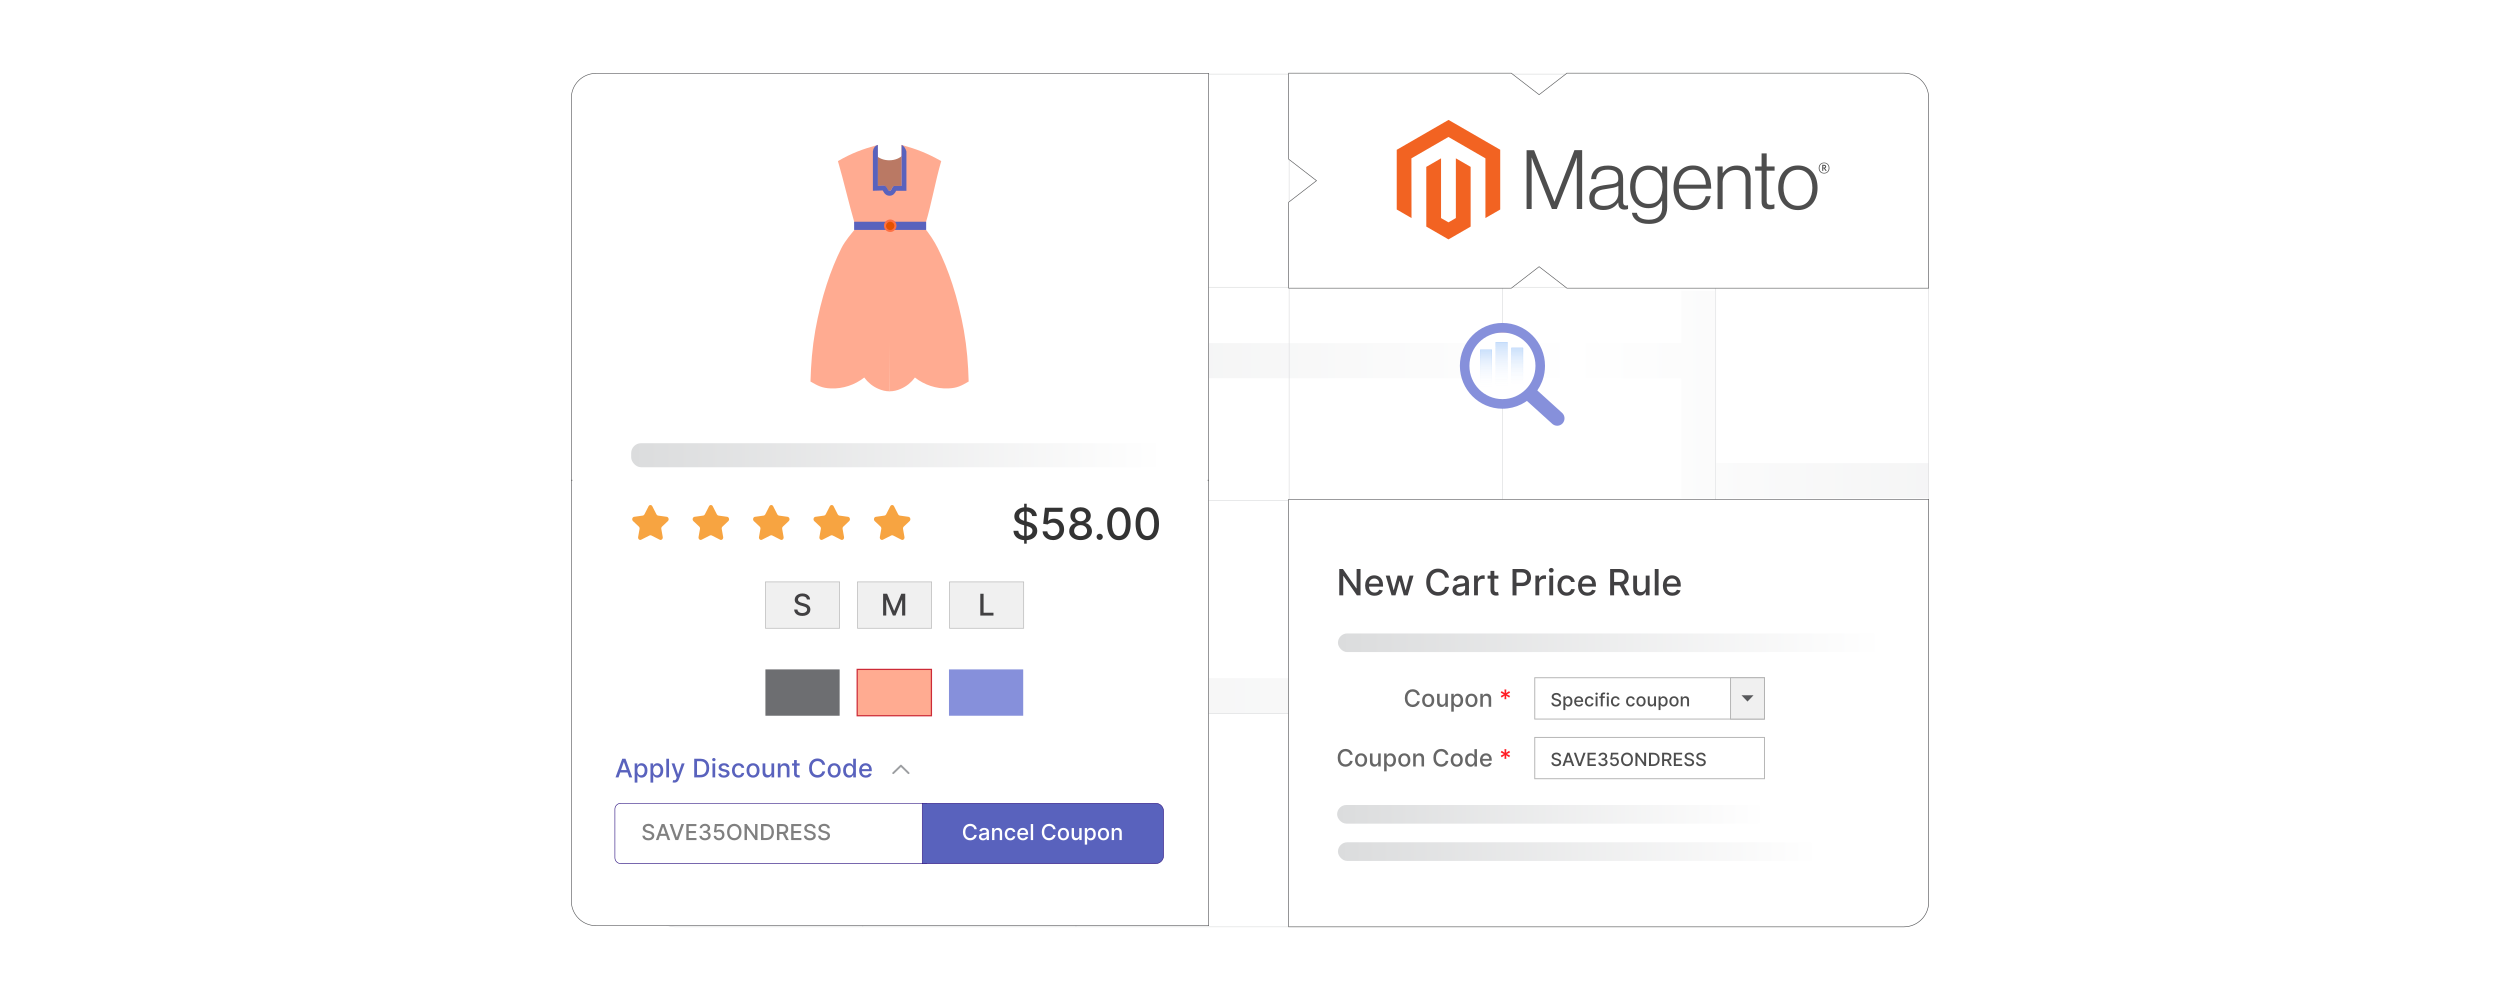 <?xml version="1.0" encoding="UTF-8"?><svg id="Layer_1" xmlns="http://www.w3.org/2000/svg" xmlns:xlink="http://www.w3.org/1999/xlink" viewBox="0 0 1000 400"><defs><linearGradient id="linear-gradient" x1="483.469" y1="157.773" x2="771.469" y2="157.773" gradientUnits="userSpaceOnUse"><stop offset="0" stop-color="#dbdcdd"/><stop offset=".506" stop-color="#fff"/><stop offset=".988" stop-color="#dbdcdd"/></linearGradient><linearGradient id="linear-gradient-2" x1="396.469" y1="291.773" x2="684.469" y2="291.773" gradientUnits="userSpaceOnUse"><stop offset="0" stop-color="#dbdcdd"/><stop offset=".253" stop-color="#dedfe0"/><stop offset=".481" stop-color="#e9eaea"/><stop offset=".699" stop-color="#fbfbfb"/><stop offset=".729" stop-color="#fff"/><stop offset=".988" stop-color="#dbdcdd"/></linearGradient><linearGradient id="linear-gradient-3" x1="534.843" y1="325.725" x2="706.391" y2="325.725" gradientUnits="userSpaceOnUse"><stop offset="0" stop-color="#dbdcdd"/><stop offset="1" stop-color="#fff"/></linearGradient><linearGradient id="linear-gradient-4" x1="535.178" y1="340.642" x2="727.61" y2="340.642" xlink:href="#linear-gradient-3"/><linearGradient id="linear-gradient-5" x1="535.178" y1="257.106" x2="752.969" y2="257.106" xlink:href="#linear-gradient-3"/><linearGradient id="linear-gradient-6" x1="252.469" y1="182.085" x2="465.469" y2="182.085" xlink:href="#linear-gradient-3"/><filter id="drop-shadow-1" filterUnits="userSpaceOnUse"><feOffset dx=".467" dy=".467"/><feGaussianBlur result="blur" stdDeviation=".934"/><feFlood flood-color="#333" flood-opacity=".1"/><feComposite in2="blur" operator="in"/><feComposite in="SourceGraphic"/></filter><linearGradient id="linear-gradient-7" x1="594.419" y1="155.504" x2="594.419" y2="139.908" gradientUnits="userSpaceOnUse"><stop offset=".001" stop-color="#fff" stop-opacity="0"/><stop offset=".999" stop-color="#cbe0fb"/></linearGradient><linearGradient id="linear-gradient-8" x1="594.419" y1="155.534" x2="594.419" y2="139.877" gradientUnits="userSpaceOnUse"><stop offset=".001" stop-color="#fff" stop-opacity="0"/><stop offset=".999" stop-color="#619ef5"/></linearGradient><linearGradient id="linear-gradient-9" x1="600.649" x2="600.649" y2="136.868" xlink:href="#linear-gradient-7"/><linearGradient id="linear-gradient-10" x1="600.649" x2="600.649" y2="136.837" xlink:href="#linear-gradient-8"/><linearGradient id="linear-gradient-11" x1="606.879" x2="606.879" y2="139.159" xlink:href="#linear-gradient-7"/><linearGradient id="linear-gradient-12" x1="606.879" x2="606.879" y2="139.128" xlink:href="#linear-gradient-8"/></defs><rect width="1000" height="400" fill="#fff" stroke-width="0"/><rect x="259.854" y="29.651" width="511.615" height="341.077" rx="10.155" ry="10.155" fill="none" stroke="#dbdcdd" stroke-miterlimit="10" stroke-width=".25"/><line x1="259.852" y1="285.458" x2="771.469" y2="285.458" fill="none" stroke="#dbdcdd" stroke-miterlimit="10" stroke-width=".25"/><line x1="259.852" y1="200.188" x2="771.469" y2="200.188" fill="none" stroke="#dbdcdd" stroke-miterlimit="10" stroke-width=".25"/><line x1="259.852" y1="114.919" x2="771.469" y2="114.919" fill="none" stroke="#dbdcdd" stroke-miterlimit="10" stroke-width=".25"/><polyline points="686.194 370.727 686.194 285.452 686.194 200.189 686.194 114.914 686.194 29.651" fill="none" stroke="#dbdcdd" stroke-miterlimit="10" stroke-width=".25"/><polyline points="600.931 370.727 600.931 285.452 600.931 200.189 600.931 114.914 600.931 29.651" fill="none" stroke="#dbdcdd" stroke-miterlimit="10" stroke-width=".25"/><polyline points="515.656 370.727 515.656 285.452 515.656 200.189 515.656 114.914 515.656 29.651" fill="none" stroke="#dbdcdd" stroke-miterlimit="10" stroke-width=".25"/><polyline points="430.393 370.727 430.393 285.452 430.393 200.189 430.393 114.914 430.393 29.651" fill="none" stroke="#dbdcdd" stroke-miterlimit="10" stroke-width=".25"/><polyline points="345.118 370.727 345.118 285.452 345.118 200.189 345.118 114.914 345.118 29.651" fill="none" stroke="#dbdcdd" stroke-miterlimit="10" stroke-width=".25"/><polygon points="686.469 185.273 686.469 116.273 672.469 116.273 672.469 137.273 483.469 137.273 483.469 151.273 672.469 151.273 672.469 199.273 686.469 199.273 771.469 199.273 771.469 185.273 686.469 185.273" fill="url(#linear-gradient)" opacity=".27" stroke-width="0"/><g id="voucher_discount"><path d="M626.774,29.273l-11.13,8.6-11.13-8.6h-89.043v34.4l11.13,8.6-11.13,8.6v34.4h89.043l11.13-8.6,11.13,8.6h144.696V39.167c0-5.465-4.43-9.895-9.895-9.895h-134.801Z" fill="#fff" stroke="#58595b" stroke-miterlimit="10" stroke-width=".25"/></g><polygon points="579.41 47.962 558.693 59.92 558.693 83.805 564.607 87.224 564.565 63.334 579.368 54.789 594.171 63.334 594.171 87.214 600.085 83.805 600.085 59.899 579.41 47.962" fill="#f26322" stroke-width="0"/><polygon points="582.344 87.219 579.389 88.936 576.419 87.235 576.419 63.334 570.511 66.747 570.521 90.638 579.384 95.758 588.257 90.638 588.257 66.747 582.344 63.334 582.344 87.219" fill="#f26322" stroke-width="0"/><path d="M613.63,60.066l8.132,20.545h.068l7.934-20.545h3.095v23.541h-2.14v-20.513h-.068c-.11.371-.23.746-.36,1.117-.11.308-.24.647-.381,1.018-.141.376-.271.726-.376,1.054l-6.817,17.324h-1.942l-6.885-17.319c-.131-.308-.266-.642-.397-1.002-.131-.36-.256-.71-.365-1.039-.131-.397-.266-.783-.397-1.153h-.068v20.513h-2.03v-23.541h2.996Z" fill="#4d4d4d" stroke-width="0"/><path d="M639.081,83.706c-.637-.177-1.237-.48-1.759-.887-.496-.397-.898-.903-1.169-1.482-.287-.59-.428-1.284-.428-2.072,0-1.007.188-1.832.558-2.469.365-.632.887-1.153,1.514-1.529.637-.381,1.378-.673,2.224-.872.893-.204,1.801-.36,2.714-.459.835-.089,1.545-.183,2.124-.282.579-.099,1.054-.23,1.415-.381s.626-.355.788-.611c.162-.256.245-.6.245-1.039v-.329c0-1.164-.35-2.025-1.054-2.584s-1.712-.84-3.027-.84c-3.033,0-4.625,1.263-4.776,3.789h-2.01c.11-1.644.72-2.965,1.827-3.951,1.107-.987,2.756-1.482,4.954-1.482,1.863,0,3.335.412,4.411,1.237,1.075.825,1.613,2.171,1.613,4.035v9.249c0,.506.094.872.282,1.101.188.23.47.355.84.381.115,0,.23-.01.344-.031.12-.021.256-.057.412-.099h.099v1.482c-.183.073-.365.136-.558.183-.271.063-.548.089-.825.084-.746,0-1.336-.193-1.78-.579-.444-.386-.684-.997-.726-1.827v-.36h-.089c-.266.36-.558.705-.872,1.023-.371.371-.783.694-1.237.955-.527.303-1.091.532-1.681.689-.637.177-1.362.266-2.171.261-.746.005-1.488-.094-2.203-.303M644.097,81.916c.715-.297,1.31-.673,1.796-1.138.919-.861,1.441-2.067,1.451-3.325v-3.064c-.548.308-1.216.543-1.994.71-.778.167-1.587.303-2.422.412-.726.11-1.394.224-2.01.344-.616.12-1.148.308-1.597.574-.444.256-.814.626-1.07,1.07-.266.449-.397,1.039-.397,1.764,0,.59.104,1.086.313,1.482.193.381.48.705.825.955.36.251.767.423,1.2.511.475.099.966.151,1.451.146.924,0,1.738-.146,2.453-.444" fill="#4d4d4d" stroke-width="0"/><path d="M654.719,88.305c-1.143-.846-1.79-1.905-1.942-3.179h1.973c.177.987.71,1.696,1.597,2.124.887.428,1.947.642,3.179.642,1.822,0,3.168-.433,4.035-1.3.867-.867,1.3-2.057,1.3-3.575v-2.699h-.099c-.637.966-1.373,1.696-2.208,2.203-.835.506-1.9.757-3.194.757-1.122,0-2.13-.209-3.027-.626-.887-.407-1.675-1.002-2.307-1.743-.637-.746-1.127-1.639-1.467-2.683s-.511-2.192-.511-3.44c0-1.383.198-2.605.59-3.669s.919-1.957,1.582-2.683c.642-.71,1.435-1.274,2.323-1.644.893-.371,1.848-.564,2.813-.558,1.315,0,2.401.271,3.257.809s1.571,1.268,2.14,2.187h.099v-2.641h2.02v16.364c0,1.884-.527,3.414-1.582,4.578-1.294,1.362-3.194,2.041-5.695,2.041-2.109,0-3.732-.423-4.875-1.263M663.645,79.687c.903-1.253,1.352-2.897,1.352-4.938,0-1.007-.11-1.931-.329-2.766-.219-.835-.558-1.556-1.023-2.156-.454-.6-1.049-1.081-1.728-1.399-.694-.329-1.498-.496-2.422-.496-1.691,0-3.001.626-3.936,1.874-.934,1.248-1.399,2.918-1.399,5.006-.005.903.104,1.806.329,2.683.219.82.548,1.535.987,2.14.428.595.992,1.081,1.644,1.415.658.339,1.435.511,2.338.511,1.884,0,3.278-.626,4.186-1.874" fill="#4d4d4d" stroke-width="0"/><path d="M673.949,83.362c-.96-.428-1.811-1.07-2.485-1.874-.668-.799-1.18-1.743-1.529-2.834-.35-1.091-.527-2.271-.527-3.539,0-1.274.188-2.453.558-3.539s.893-2.03,1.561-2.829c.663-.799,1.498-1.441,2.438-1.879.955-.449,2.025-.673,3.21-.673,1.362,0,2.505.256,3.44.772.913.496,1.691,1.211,2.271,2.072.579.867.992,1.858,1.237,2.98.24,1.138.365,2.297.36,3.455h-12.971c.016.908.151,1.811.412,2.683.23.778.595,1.508,1.086,2.156.475.621,1.091,1.117,1.796,1.451.726.35,1.571.527,2.537.527,1.425,0,2.531-.344,3.309-1.039.778-.694,1.331-1.618,1.66-2.782h1.978c-.371,1.691-1.143,3.043-2.307,4.051-1.164,1.007-2.714,1.514-4.64,1.514-1.274,0-2.406-.224-3.393-.673M681.982,71.508c-.219-.736-.538-1.373-.955-1.91-.423-.543-.96-.976-1.582-1.268-.637-.308-1.394-.459-2.271-.459s-1.639.151-2.291.459c-.652.292-1.232.726-1.696,1.268-.475.564-.846,1.206-1.101,1.895-.282.762-.465,1.561-.543,2.37h10.8c-.016-.799-.136-1.587-.36-2.354" fill="#4d4d4d" stroke-width="0"/><path d="M689.06,66.586v2.599h.068c.585-.867,1.352-1.592,2.255-2.124.934-.558,2.077-.84,3.44-.84,1.582,0,2.881.454,3.904,1.368,1.023.913,1.535,2.224,1.529,3.936v12.089h-2.041v-11.89c0-1.294-.344-2.244-1.039-2.85-.694-.606-1.644-.908-2.85-.903-.699-.005-1.388.12-2.041.365-.616.23-1.185.569-1.681,1.002-.48.423-.872.945-1.138,1.529-.277.611-.418,1.274-.412,1.942v10.805h-2.036v-17.026h2.041Z" fill="#4d4d4d" stroke-width="0"/><path d="M705.522,83.033c-.59-.475-.887-1.258-.887-2.354v-12.412h-2.568v-1.681h2.568v-5.235h2.041v5.235h3.163v1.681h-3.163v12.084c0,.616.136,1.039.412,1.268.277.23.684.344,1.232.344.251,0,.496-.031.741-.084.209-.042.412-.104.611-.183h.099v1.743c-.606.204-1.242.303-1.879.297-.987,0-1.78-.235-2.37-.705" fill="#4d4d4d" stroke-width="0"/><path d="M715.878,83.362c-.955-.433-1.806-1.075-2.485-1.879-.684-.799-1.206-1.743-1.566-2.829-.36-1.086-.543-2.265-.543-3.539s.183-2.453.543-3.539c.36-1.086.882-2.03,1.566-2.834.679-.804,1.529-1.441,2.485-1.879.976-.449,2.083-.673,3.309-.673s2.328.224,3.294.673c.95.439,1.79,1.081,2.469,1.879.684.799,1.195,1.743,1.545,2.834.35,1.091.522,2.271.527,3.539,0,1.274-.177,2.453-.527,3.539s-.867,2.03-1.545,2.829c-.679.799-1.519,1.441-2.469,1.879-.966.449-2.062.673-3.294.673s-2.333-.224-3.309-.673M721.693,81.764c.715-.365,1.336-.893,1.811-1.545.485-.658.846-1.425,1.086-2.307.485-1.832.485-3.763,0-5.596-.24-.882-.6-1.649-1.086-2.307-.475-.652-1.096-1.18-1.811-1.545-.726-.376-1.556-.564-2.5-.558-.945.005-1.785.188-2.521.558-.715.371-1.331.898-1.811,1.545-.496.658-.861,1.425-1.101,2.307-.48,1.832-.48,3.763,0,5.596.24.877.606,1.644,1.101,2.307.48.647,1.101,1.174,1.811,1.545.715.371,1.556.558,2.521.558s1.801-.188,2.5-.558" fill="#4d4d4d" stroke-width="0"/><path d="M729.632,69.415c-1.263,0-2.14-.877-2.14-2.187s.898-2.197,2.14-2.197,2.145.887,2.145,2.197-.898,2.187-2.145,2.187M729.632,65.281c-1.018,0-1.832.699-1.832,1.942s.809,1.931,1.832,1.931,1.843-.699,1.843-1.931-.82-1.942-1.843-1.942M730.264,68.397l-.726-1.039h-.235v1.002h-.418v-2.432h.736c.506,0,.846.256.846.71,0,.35-.188.574-.491.668l.699.992-.412.099ZM729.627,66.314h-.324v.715h.303c.271,0,.444-.115.444-.36s-.151-.36-.423-.355" fill="#4d4d4d" stroke-width="0"/><polygon points="599.469 319.273 599.469 250.273 585.469 250.273 585.469 271.273 396.469 271.273 396.469 285.273 585.469 285.273 585.469 333.273 599.469 333.273 684.469 333.273 684.469 319.273 599.469 319.273" fill="url(#linear-gradient-2)" opacity=".27" stroke-width="0"/><path d="M515.469,199.727h256v161.105c0,5.461-4.434,9.895-9.895,9.895h-246.105v-171h0Z" fill="#fff" stroke="#58595b" stroke-miterlimit="10" stroke-width=".25"/><path d="M544.216,227.598v10.545h-1.463l-5.359-7.733h-.099v7.733h-1.591v-10.545h1.473l5.365,7.744h.098v-7.744h1.576Z" fill="#414042" stroke-width="0"/><path d="M549.817,238.302c-.779,0-1.449-.167-2.011-.502-.56-.334-.993-.807-1.297-1.416-.305-.608-.456-1.323-.456-2.144,0-.81.151-1.524.456-2.143.304-.618.729-1.1,1.276-1.446s1.188-.52,1.923-.52c.446,0,.879.074,1.298.222s.795.379,1.128.695c.333.315.595.725.787,1.228s.289,1.113.289,1.83v.546h-6.287v-1.153h4.778c0-.404-.083-.765-.247-1.078-.165-.315-.396-.562-.692-.744s-.644-.273-1.043-.273c-.433,0-.81.105-1.13.317-.321.211-.568.485-.742.823-.173.338-.26.705-.26,1.1v.901c0,.528.094.978.28,1.349.188.371.449.653.786.847.336.194.729.291,1.179.291.292,0,.558-.042.798-.126s.448-.21.623-.379c.175-.168.309-.375.401-.623l1.457.263c-.116.43-.325.805-.625,1.125-.301.321-.677.57-1.128.747s-.965.265-1.542.265Z" fill="#414042" stroke-width="0"/><path d="M556.618,238.143l-2.327-7.908h1.592l1.55,5.808h.077l1.555-5.808h1.591l1.545,5.781h.077l1.539-5.781h1.591l-2.321,7.908h-1.57l-1.606-5.71h-.119l-1.606,5.71h-1.565Z" fill="#414042" stroke-width="0"/><path d="M579.588,231.028h-1.606c-.062-.344-.177-.645-.346-.906-.168-.262-.374-.482-.617-.665-.244-.182-.516-.318-.816-.411s-.619-.14-.955-.14c-.607,0-1.15.153-1.63.459-.478.305-.856.753-1.133,1.344-.276.59-.414,1.31-.414,2.162,0,.858.138,1.582.414,2.173s.655,1.037,1.136,1.339,1.022.453,1.622.453c.333,0,.649-.046.95-.137.3-.091.572-.226.815-.404.244-.179.451-.398.621-.656s.287-.557.352-.894l1.606.005c-.086.519-.252.995-.497,1.43-.245.434-.56.808-.942,1.122s-.819.557-1.31.729c-.49.172-1.026.258-1.606.258-.913,0-1.727-.218-2.44-.651-.714-.435-1.276-1.057-1.687-1.867-.41-.81-.615-1.776-.615-2.898,0-1.126.206-2.093.618-2.901s.975-1.43,1.688-1.864c.714-.434,1.526-.651,2.436-.651.56,0,1.082.08,1.568.24.485.159.922.393,1.31.7.389.307.709.681.963,1.122.255.441.426.945.516,1.512Z" fill="#414042" stroke-width="0"/><path d="M583.671,238.318c-.502,0-.955-.094-1.359-.28-.405-.188-.726-.459-.961-.816-.234-.356-.352-.794-.352-1.312,0-.446.086-.814.258-1.103.171-.288.403-.516.695-.685.291-.168.617-.295.978-.381s.728-.151,1.103-.195c.474-.055.857-.101,1.153-.137.295-.036.51-.096.644-.178s.2-.216.2-.401v-.036c0-.449-.126-.798-.378-1.045-.253-.247-.628-.371-1.125-.371-.519,0-.926.114-1.223.343-.298.228-.503.481-.616.759l-1.446-.329c.172-.48.423-.869.754-1.166.332-.297.714-.514,1.145-.649.433-.135.888-.203,1.365-.203.315,0,.651.037,1.006.11.355.074.689.209.999.404.31.196.565.475.765.837s.299.832.299,1.408v5.252h-1.504v-1.081h-.061c-.1.199-.249.395-.447.587-.199.192-.455.352-.768.478s-.686.19-1.122.19ZM584.005,237.083c.426,0,.791-.084,1.095-.252.304-.169.535-.39.694-.662.16-.273.24-.565.24-.878v-1.02c-.056.055-.161.105-.317.152-.156.046-.334.086-.532.118-.199.032-.394.061-.582.088-.19.025-.347.047-.474.064-.299.038-.571.102-.816.191-.245.089-.441.217-.587.383-.145.167-.219.388-.219.662,0,.381.141.668.422.862s.641.291,1.076.291Z" fill="#414042" stroke-width="0"/><path d="M589.623,238.143v-7.908h1.487v1.256h.083c.144-.426.398-.761.765-1.007.365-.245.78-.368,1.243-.368.096,0,.21.004.343.011.132.007.235.016.311.025v1.473c-.062-.017-.172-.037-.33-.06-.157-.021-.315-.033-.474-.033-.363,0-.688.076-.971.23-.283.152-.507.363-.672.633-.164.27-.247.576-.247.919v4.83h-1.539Z" fill="#414042" stroke-width="0"/><path d="M599.348,230.235v1.235h-4.319v-1.235h4.319ZM596.187,228.339h1.539v7.481c0,.299.045.522.134.672.09.149.205.251.348.304.143.054.298.08.466.08.124,0,.232-.009.325-.025.092-.018.164-.031.216-.042l.278,1.272c-.09.034-.217.069-.381.105-.165.036-.371.056-.618.059-.405.007-.783-.065-1.133-.216-.351-.151-.634-.385-.85-.7s-.324-.712-.324-1.19v-7.801Z" fill="#414042" stroke-width="0"/><path d="M605.012,238.143v-10.545h3.759c.82,0,1.5.149,2.039.448s.942.706,1.21,1.223.401,1.098.401,1.743c0,.648-.135,1.231-.404,1.748s-.674.925-1.215,1.226c-.54.3-1.22.45-2.036.45h-2.585v-1.35h2.44c.519,0,.94-.09,1.262-.27.322-.181.56-.427.711-.739.15-.312.227-.668.227-1.065,0-.398-.076-.752-.227-1.06-.151-.31-.389-.552-.714-.727-.324-.175-.751-.263-1.279-.263h-1.998v9.181h-1.591Z" fill="#414042" stroke-width="0"/><path d="M614.156,238.143v-7.908h1.487v1.256h.083c.144-.426.398-.761.765-1.007.365-.245.78-.368,1.243-.368.096,0,.21.004.343.011.132.007.235.016.311.025v1.473c-.062-.017-.172-.037-.33-.06-.157-.021-.315-.033-.474-.033-.363,0-.688.076-.971.23-.283.152-.507.363-.672.633-.164.27-.247.576-.247.919v4.83h-1.539Z" fill="#414042" stroke-width="0"/><path d="M620.505,229.014c-.268,0-.497-.09-.688-.271-.19-.18-.286-.396-.286-.645,0-.255.096-.472.286-.651.19-.181.42-.271.688-.271s.497.09.688.271c.19.18.285.397.285.651,0,.25-.095.466-.285.645-.19.181-.42.271-.688.271ZM619.727,238.143v-7.908h1.539v7.908h-1.539Z" fill="#414042" stroke-width="0"/><path d="M626.668,238.302c-.766,0-1.424-.174-1.975-.522-.551-.348-.974-.829-1.27-1.444-.295-.614-.442-1.317-.442-2.11,0-.804.151-1.513.453-2.129s.728-1.098,1.276-1.444c.55-.347,1.196-.52,1.941-.52.601,0,1.137.11,1.606.332.471.222.851.531,1.141.93s.463.863.518,1.395h-1.498c-.083-.371-.271-.69-.565-.958-.293-.268-.685-.401-1.176-.401-.43,0-.805.112-1.125.337-.321.225-.571.544-.75.958-.178.413-.268.901-.268,1.465,0,.576.088,1.074.263,1.493s.423.743.744.973c.321.231.699.346,1.136.346.291,0,.557-.055.795-.163.238-.107.44-.263.603-.466.163-.202.277-.446.343-.731h1.498c-.055.511-.222.968-.5,1.369-.277.401-.649.718-1.114.947-.465.231-1.01.345-1.635.345Z" fill="#414042" stroke-width="0"/><path d="M634.977,238.302c-.779,0-1.449-.167-2.011-.502-.56-.334-.993-.807-1.297-1.416-.305-.608-.456-1.323-.456-2.144,0-.81.151-1.524.456-2.143.304-.618.729-1.1,1.276-1.446s1.188-.52,1.923-.52c.446,0,.879.074,1.298.222s.795.379,1.128.695c.333.315.595.725.787,1.228s.289,1.113.289,1.83v.546h-6.287v-1.153h4.778c0-.404-.083-.765-.247-1.078-.165-.315-.396-.562-.692-.744s-.644-.273-1.043-.273c-.433,0-.81.105-1.13.317-.321.211-.568.485-.742.823-.173.338-.26.705-.26,1.1v.901c0,.528.094.978.28,1.349.188.371.449.653.786.847.336.194.729.291,1.179.291.292,0,.558-.042.798-.126s.448-.21.623-.379c.175-.168.309-.375.401-.623l1.457.263c-.116.43-.325.805-.625,1.125-.301.321-.677.57-1.128.747s-.965.265-1.542.265Z" fill="#414042" stroke-width="0"/><path d="M644.05,238.143v-10.545h3.759c.817,0,1.496.141,2.036.422.541.282.945.671,1.213,1.167s.401,1.068.401,1.717c0,.645-.135,1.213-.404,1.702-.27.488-.674.869-1.215,1.14-.54.272-1.22.407-2.036.407h-2.848v-1.37h2.703c.516,0,.935-.073,1.259-.221.325-.147.562-.362.714-.644.15-.282.227-.62.227-1.015,0-.398-.077-.743-.23-1.035-.152-.291-.392-.516-.716-.672s-.749-.234-1.274-.234h-1.998v9.181h-1.591ZM649.256,233.385l2.606,4.758h-1.812l-2.554-4.758h1.761Z" fill="#414042" stroke-width="0"/><path d="M658.287,234.863v-4.628h1.545v7.908h-1.515v-1.369h-.082c-.182.422-.473.772-.873,1.053-.399.279-.896.419-1.49.419-.508,0-.957-.112-1.347-.337s-.694-.559-.916-1.001c-.222-.443-.332-.99-.332-1.643v-5.03h1.539v4.845c0,.539.149.968.448,1.287s.686.478,1.163.478c.289,0,.576-.071.863-.216.286-.144.524-.362.715-.654.191-.291.284-.662.281-1.112Z" fill="#414042" stroke-width="0"/><path d="M663.436,227.598v10.545h-1.539v-10.545h1.539Z" fill="#414042" stroke-width="0"/><path d="M668.913,238.302c-.779,0-1.449-.167-2.011-.502-.56-.334-.993-.807-1.297-1.416-.305-.608-.456-1.323-.456-2.144,0-.81.151-1.524.456-2.143.304-.618.729-1.1,1.276-1.446s1.188-.52,1.923-.52c.446,0,.879.074,1.298.222s.795.379,1.128.695c.333.315.595.725.787,1.228s.289,1.113.289,1.83v.546h-6.287v-1.153h4.778c0-.404-.083-.765-.247-1.078-.165-.315-.396-.562-.692-.744s-.644-.273-1.043-.273c-.433,0-.81.105-1.13.317-.321.211-.568.485-.742.823-.173.338-.26.705-.26,1.1v.901c0,.528.094.978.28,1.349.188.371.449.653.786.847.336.194.729.291,1.179.291.292,0,.558-.042.798-.126s.448-.21.623-.379c.175-.168.309-.375.401-.623l1.457.263c-.116.43-.325.805-.625,1.125-.301.321-.677.57-1.128.747s-.965.265-1.542.265Z" fill="#414042" stroke-width="0"/><path d="M567.916,278.046h-1.056c-.041-.226-.116-.425-.228-.596-.11-.172-.246-.317-.406-.438-.16-.119-.339-.21-.536-.271-.198-.061-.407-.092-.629-.092-.399,0-.757.101-1.071.302-.315.201-.564.495-.745.884s-.273.862-.273,1.422c0,.565.091,1.041.273,1.43.182.388.431.682.747.88.315.199.671.298,1.066.298.219,0,.427-.029.625-.09.197-.06.376-.148.536-.266s.297-.261.408-.432c.111-.17.19-.366.232-.588l1.056.004c-.056.341-.165.654-.326.94-.161.286-.368.532-.62.738-.251.207-.539.366-.861.479-.323.112-.675.169-1.057.169-.601,0-1.136-.143-1.605-.429-.47-.285-.839-.694-1.108-1.228-.271-.532-.405-1.168-.405-1.906,0-.74.136-1.376.406-1.908.272-.531.642-.94,1.111-1.226.47-.285,1.003-.429,1.602-.429.368,0,.712.053,1.031.158.319.104.606.258.861.46s.467.448.634.738.279.621.338.994Z" fill="#666" stroke-width="0"/><path d="M571.278,282.83c-.487,0-.913-.111-1.276-.335s-.645-.536-.847-.938c-.2-.402-.301-.872-.301-1.409,0-.539.101-1.011.301-1.415.201-.404.483-.718.847-.941s.789-.335,1.276-.335c.488,0,.914.111,1.277.335s.645.537.847.941c.2.404.301.876.301,1.415,0,.537-.101,1.007-.301,1.409-.201.401-.483.714-.847.938s-.789.335-1.277.335ZM571.282,281.98c.316,0,.578-.083.785-.25.208-.168.362-.39.463-.668.101-.277.15-.583.15-.917,0-.332-.05-.638-.15-.916-.101-.279-.255-.503-.463-.673-.207-.169-.469-.254-.785-.254-.318,0-.582.085-.791.254-.209.17-.363.394-.464.673-.101.278-.15.584-.15.916,0,.334.05.64.15.917.101.278.255.5.464.668.209.167.473.25.791.25Z" fill="#666" stroke-width="0"/><path d="M578.126,280.568v-3.044h1.016v5.201h-.995v-.9h-.055c-.119.277-.31.508-.574.692-.263.184-.589.275-.98.275-.335,0-.63-.073-.886-.222-.257-.147-.457-.367-.603-.658s-.219-.651-.219-1.08v-3.309h1.013v3.187c0,.354.098.637.294.847.197.21.452.315.766.315.19,0,.379-.047.567-.142.189-.096.346-.238.471-.431.125-.191.186-.435.185-.731Z" fill="#666" stroke-width="0"/><path d="M580.5,284.675v-7.151h.988v.843h.085c.059-.108.144-.233.254-.376.11-.142.265-.267.461-.374s.456-.16.778-.16c.42,0,.795.105,1.125.317.329.213.588.519.776.918s.283.881.283,1.442c0,.562-.094,1.044-.281,1.444-.188.401-.444.709-.771.925-.328.216-.701.323-1.121.323-.316,0-.574-.053-.774-.159-.199-.106-.355-.231-.469-.372-.112-.143-.199-.269-.261-.38h-.06v2.76h-1.013ZM581.492,280.125c0,.365.053.686.159.962s.26.49.461.644c.2.155.446.232.737.232.303,0,.556-.081.759-.242s.357-.381.462-.659c.105-.277.158-.59.158-.938,0-.343-.052-.651-.154-.925-.102-.273-.256-.488-.461-.646-.204-.158-.458-.237-.764-.237-.293,0-.541.076-.743.228s-.354.362-.459.633c-.103.271-.155.587-.155.948Z" fill="#666" stroke-width="0"/><path d="M588.575,282.83c-.487,0-.913-.111-1.276-.335s-.645-.536-.847-.938c-.2-.402-.301-.872-.301-1.409,0-.539.101-1.011.301-1.415.201-.404.483-.718.847-.941s.789-.335,1.276-.335c.488,0,.914.111,1.277.335s.645.537.847.941c.2.404.301.876.301,1.415,0,.537-.101,1.007-.301,1.409-.201.401-.483.714-.847.938s-.789.335-1.277.335ZM588.579,281.98c.316,0,.578-.083.785-.25.208-.168.362-.39.463-.668.101-.277.15-.583.15-.917,0-.332-.05-.638-.15-.916-.101-.279-.255-.503-.463-.673-.207-.169-.469-.254-.785-.254-.318,0-.582.085-.791.254-.209.17-.363.394-.464.673-.101.278-.15.584-.15.916,0,.334.05.64.15.917.101.278.255.5.464.668.209.167.473.25.791.25Z" fill="#666" stroke-width="0"/><path d="M593.14,279.637v3.088h-1.013v-5.201h.972v.847h.065c.12-.275.308-.497.564-.664.257-.167.58-.25.971-.25.354,0,.665.073.931.222.267.147.474.367.62.658s.22.651.22,1.08v3.309h-1.012v-3.187c0-.377-.099-.672-.295-.886-.196-.213-.467-.319-.81-.319-.234,0-.443.051-.625.152s-.325.25-.43.445-.157.431-.157.706Z" fill="#666" stroke-width="0"/><path d="M601.789,279.691l.065-1.429-1.206.775-.369-.644,1.28-.653-1.28-.653.369-.644,1.206.775-.065-1.43h.734l-.065,1.43,1.206-.775.369.644-1.28.653,1.28.653-.369.644-1.206-.775.065,1.429h-.734Z" fill="#ff1d25" stroke-width="0"/><rect x="613.904" y="271.097" width="91.876" height="16.527" fill="#fff" stroke="#b1b1b1" stroke-miterlimit="10" stroke-width=".373"/><path d="M623.625,278.63c-.027-.244-.142-.435-.341-.569-.2-.135-.451-.203-.754-.203-.218,0-.405.034-.564.102-.158.067-.281.161-.368.278-.087.118-.13.252-.13.402,0,.125.029.233.089.325.06.091.138.167.235.229.097.06.201.111.314.152.111.04.22.073.322.1l.517.134c.169.041.342.098.519.168.177.07.342.164.493.279s.274.258.368.429c.094.17.141.374.141.611,0,.3-.077.565-.231.798s-.377.416-.669.551c-.292.134-.644.201-1.058.201-.396,0-.738-.062-1.027-.189s-.516-.305-.68-.536c-.163-.231-.254-.507-.271-.825h.801c.015.191.077.351.186.477.109.127.25.221.421.281.172.061.359.092.565.092.226,0,.427-.035.604-.106.176-.072.315-.172.417-.3.102-.129.152-.278.152-.451,0-.156-.045-.284-.134-.385-.088-.1-.208-.183-.358-.248s-.32-.123-.51-.173l-.625-.17c-.424-.115-.759-.285-1.006-.509s-.371-.52-.371-.889c0-.305.083-.57.248-.798s.389-.404.672-.53c.282-.127.601-.19.955-.19.358,0,.675.064.949.189.274.126.491.299.649.518.158.22.241.472.248.756h-.769Z" fill="#4d4d4d" stroke-width="0"/><path d="M625.358,284.016v-5.454h.754v.644h.065c.045-.083.109-.179.193-.287s.201-.203.352-.285c.149-.082.348-.123.594-.123.32,0,.606.081.857.243.251.162.449.395.593.7.144.305.216.671.216,1.1s-.072.796-.215,1.102-.339.54-.589.705c-.249.164-.534.246-.855.246-.241,0-.438-.04-.59-.121s-.272-.176-.358-.284c-.086-.108-.152-.205-.198-.289h-.047v2.104h-.771ZM626.114,280.546c0,.279.041.523.122.733.08.21.197.374.351.492s.341.177.564.177c.231,0,.423-.061.578-.185s.273-.291.352-.502c.08-.212.12-.45.12-.716,0-.262-.039-.496-.117-.705-.079-.208-.195-.372-.352-.493-.156-.12-.35-.181-.582-.181-.224,0-.413.058-.567.173s-.271.276-.35.483c-.079.206-.119.447-.119.723Z" fill="#4d4d4d" stroke-width="0"/><path d="M631.556,282.609c-.391,0-.727-.084-1.009-.252-.281-.168-.498-.404-.65-.71s-.229-.664-.229-1.075c0-.406.076-.765.229-1.075.152-.31.366-.551.641-.726.274-.174.596-.261.965-.261.224,0,.44.037.65.111s.398.19.565.349.299.363.396.616c.096.252.144.558.144.918v.273h-3.153v-.578h2.397c0-.203-.041-.384-.124-.541-.083-.158-.198-.282-.348-.373-.148-.092-.323-.138-.522-.138-.217,0-.406.054-.567.159-.16.106-.284.244-.371.413-.087.17-.131.353-.131.552v.452c0,.265.047.49.141.676.094.186.226.328.394.425.169.098.366.146.592.146.146,0,.279-.021.4-.064.12-.042.225-.105.312-.19.088-.085.155-.189.201-.312l.731.132c-.059.215-.164.403-.315.564-.15.161-.339.286-.565.375s-.484.133-.773.133Z" fill="#4d4d4d" stroke-width="0"/><path d="M635.787,282.609c-.384,0-.714-.087-.99-.262s-.488-.417-.637-.725c-.147-.309-.222-.661-.222-1.059,0-.403.076-.759.228-1.068.151-.309.364-.55.641-.725.275-.174.6-.261.974-.261.301,0,.569.056.806.167.235.111.426.267.571.466.145.2.232.434.26.7h-.751c-.042-.186-.136-.347-.283-.48-.147-.135-.344-.201-.59-.201-.216,0-.403.056-.565.169-.161.112-.286.273-.376.48-.09.207-.134.452-.134.734,0,.289.044.539.132.749.087.21.212.373.373.488.16.115.351.173.569.173.146,0,.279-.027.398-.081.12-.055.221-.133.303-.234.081-.102.139-.224.172-.366h.751c-.027.257-.111.485-.25.686-.14.201-.326.36-.56.476s-.507.173-.82.173Z" fill="#4d4d4d" stroke-width="0"/><path d="M638.637,277.951c-.135,0-.249-.046-.345-.136-.096-.091-.144-.198-.144-.324,0-.128.048-.236.144-.327.096-.09.21-.136.345-.136.134,0,.249.046.345.136.096.091.144.199.144.327,0,.126-.048.233-.144.324-.096.09-.211.136-.345.136ZM638.247,282.529v-3.967h.771v3.967h-.771Z" fill="#4d4d4d" stroke-width="0"/><path d="M641.944,278.562v.62h-2.242v-.62h2.242ZM640.317,282.529v-4.426c0-.248.054-.454.162-.619.108-.164.252-.287.432-.369.179-.082.373-.123.583-.123.155,0,.288.013.398.038.109.024.191.048.245.068l-.181.625c-.036-.011-.083-.023-.14-.038s-.126-.021-.207-.021c-.188,0-.321.047-.401.14s-.12.227-.12.402v4.323h-.771Z" fill="#4d4d4d" stroke-width="0"/><path d="M643.13,277.951c-.135,0-.249-.046-.345-.136-.096-.091-.144-.198-.144-.324,0-.128.048-.236.144-.327.096-.09.21-.136.345-.136.134,0,.249.046.345.136.096.091.144.199.144.327,0,.126-.048.233-.144.324-.096.09-.211.136-.345.136ZM642.74,282.529v-3.967h.771v3.967h-.771Z" fill="#4d4d4d" stroke-width="0"/><path d="M646.221,282.609c-.384,0-.714-.087-.99-.262s-.488-.417-.637-.725c-.147-.309-.222-.661-.222-1.059,0-.403.076-.759.228-1.068.151-.309.364-.55.641-.725.275-.174.6-.261.974-.261.301,0,.569.056.806.167.235.111.426.267.571.466.145.2.232.434.26.7h-.751c-.042-.186-.136-.347-.283-.48-.147-.135-.344-.201-.59-.201-.216,0-.403.056-.565.169-.161.112-.286.273-.376.48-.09.207-.134.452-.134.734,0,.289.044.539.132.749.087.21.212.373.373.488.16.115.351.173.569.173.146,0,.279-.027.398-.081.12-.055.221-.133.303-.234.081-.102.139-.224.172-.366h.751c-.027.257-.111.485-.25.686-.14.201-.326.36-.56.476s-.507.173-.82.173Z" fill="#4d4d4d" stroke-width="0"/><path d="M652.276,282.609c-.384,0-.714-.087-.99-.262s-.488-.417-.637-.725c-.147-.309-.222-.661-.222-1.059,0-.403.076-.759.228-1.068.151-.309.364-.55.641-.725.275-.174.6-.261.974-.261.301,0,.569.056.806.167.235.111.426.267.571.466.145.2.232.434.26.7h-.751c-.042-.186-.136-.347-.283-.48-.147-.135-.344-.201-.59-.201-.216,0-.403.056-.565.169-.161.112-.286.273-.376.48-.09.207-.134.452-.134.734,0,.289.044.539.132.749.087.21.212.373.373.488.16.115.351.173.569.173.146,0,.279-.027.398-.081.12-.055.221-.133.303-.234.081-.102.139-.224.172-.366h.751c-.027.257-.111.485-.25.686-.14.201-.326.36-.56.476s-.507.173-.82.173Z" fill="#4d4d4d" stroke-width="0"/><path d="M656.405,282.609c-.371,0-.696-.085-.973-.256-.277-.17-.493-.408-.646-.715s-.23-.665-.23-1.074c0-.412.076-.771.23-1.08.153-.308.369-.547.646-.718.276-.17.602-.256.973-.256.372,0,.697.086.974.256.277.171.493.41.645.718.153.309.231.668.231,1.08,0,.409-.077.768-.231,1.074-.152.307-.368.545-.645.715-.276.171-.602.256-.974.256ZM656.408,281.961c.241,0,.44-.064.6-.19.158-.128.275-.298.352-.509.076-.212.114-.445.114-.7,0-.253-.038-.486-.114-.698-.077-.213-.194-.384-.352-.513-.159-.129-.358-.194-.6-.194-.242,0-.443.065-.603.194s-.277.3-.354.513c-.076.212-.114.445-.114.698,0,.255.038.488.114.7.077.211.195.381.354.509.159.127.36.19.603.19Z" fill="#4d4d4d" stroke-width="0"/><path d="M661.628,280.884v-2.322h.774v3.967h-.76v-.686h-.041c-.091.211-.237.388-.438.527-.201.141-.45.211-.748.211-.255,0-.479-.057-.675-.169-.195-.113-.349-.28-.46-.503-.111-.222-.166-.496-.166-.823v-2.523h.771v2.431c0,.27.075.485.225.645.15.16.345.24.584.24.144,0,.289-.036.433-.108s.264-.182.358-.328c.096-.146.143-.333.142-.558Z" fill="#4d4d4d" stroke-width="0"/><path d="M663.437,284.016v-5.454h.754v.644h.065c.045-.083.109-.179.193-.287s.201-.203.352-.285c.149-.082.348-.123.594-.123.32,0,.606.081.857.243.251.162.449.395.593.7.144.305.216.671.216,1.1s-.072.796-.215,1.102-.339.54-.589.705c-.249.164-.534.246-.855.246-.241,0-.438-.04-.59-.121s-.272-.176-.358-.284c-.086-.108-.152-.205-.198-.289h-.047v2.104h-.771ZM664.193,280.546c0,.279.041.523.122.733.08.21.197.374.351.492s.341.177.564.177c.231,0,.423-.061.578-.185s.273-.291.352-.502c.08-.212.12-.45.12-.716,0-.262-.039-.496-.117-.705-.079-.208-.195-.372-.352-.493-.156-.12-.35-.181-.582-.181-.224,0-.413.058-.567.173s-.271.276-.35.483c-.079.206-.119.447-.119.723Z" fill="#4d4d4d" stroke-width="0"/><path d="M669.596,282.609c-.371,0-.696-.085-.973-.256-.277-.17-.493-.408-.646-.715s-.23-.665-.23-1.074c0-.412.076-.771.23-1.08.153-.308.369-.547.646-.718.276-.17.602-.256.973-.256.372,0,.697.086.974.256.277.171.493.41.645.718.153.309.231.668.231,1.08,0,.409-.077.768-.231,1.074-.152.307-.368.545-.645.715-.276.171-.602.256-.974.256ZM669.598,281.961c.241,0,.44-.064.6-.19.158-.128.275-.298.352-.509.076-.212.114-.445.114-.7,0-.253-.038-.486-.114-.698-.077-.213-.194-.384-.352-.513-.159-.129-.358-.194-.6-.194-.242,0-.443.065-.603.194s-.277.3-.354.513c-.076.212-.114.445-.114.698,0,.255.038.488.114.7.077.211.195.381.354.509.159.127.36.19.603.19Z" fill="#4d4d4d" stroke-width="0"/><path d="M673.077,280.173v2.356h-.771v-3.967h.74v.645h.05c.091-.21.234-.378.43-.506.195-.127.442-.191.74-.191.27,0,.507.057.71.17.203.112.36.279.473.502.111.222.168.497.168.823v2.523h-.772v-2.43c0-.288-.075-.513-.225-.676-.149-.162-.355-.244-.617-.244-.179,0-.338.039-.477.116-.139.078-.248.191-.328.34s-.12.328-.12.538Z" fill="#4d4d4d" stroke-width="0"/><rect x="692.222" y="271.097" width="13.558" height="16.527" fill="#f0f0f0" stroke="#b1b1b1" stroke-miterlimit="10" stroke-width=".373"/><polygon points="699.001 280.615 701.416 278.106 696.587 278.106 699.001 280.615" fill="#58595b" stroke-width="0"/><path d="M541.067,301.913h-1.056c-.041-.226-.116-.425-.228-.596-.11-.172-.246-.317-.406-.438-.16-.119-.339-.21-.536-.271-.198-.061-.407-.092-.629-.092-.399,0-.757.101-1.071.302-.315.201-.564.495-.745.884s-.273.862-.273,1.422c0,.565.091,1.041.273,1.43.182.388.431.682.747.88.315.199.671.298,1.066.298.219,0,.427-.029.625-.09.197-.06.376-.148.536-.266s.297-.261.408-.432c.111-.17.19-.366.232-.588l1.056.004c-.056.341-.165.654-.326.94-.161.286-.368.532-.62.738-.251.207-.539.366-.861.479-.323.112-.675.169-1.057.169-.601,0-1.136-.143-1.605-.429-.47-.285-.839-.694-1.108-1.228-.271-.532-.405-1.168-.405-1.906,0-.74.136-1.376.406-1.908.272-.531.642-.94,1.111-1.226.47-.285,1.003-.429,1.602-.429.368,0,.712.053,1.031.158.319.104.606.258.861.46s.467.448.634.738.279.621.338.994Z" fill="#666" stroke-width="0"/><path d="M544.43,306.697c-.487,0-.913-.111-1.276-.335s-.645-.536-.847-.938c-.2-.402-.301-.872-.301-1.409,0-.539.101-1.011.301-1.415.201-.404.483-.718.847-.941s.789-.335,1.276-.335c.488,0,.914.111,1.277.335s.645.537.847.941c.2.404.301.876.301,1.415,0,.537-.101,1.007-.301,1.409-.201.401-.483.714-.847.938s-.789.335-1.277.335ZM544.433,305.847c.316,0,.578-.083.785-.25.208-.168.362-.39.463-.668.101-.277.15-.583.15-.917,0-.332-.05-.638-.15-.916-.101-.279-.255-.503-.463-.673-.207-.169-.469-.254-.785-.254-.318,0-.582.085-.791.254-.209.17-.363.394-.464.673-.101.278-.15.584-.15.916,0,.334.05.64.15.917.101.278.255.5.464.668.209.167.473.25.791.25Z" fill="#666" stroke-width="0"/><path d="M551.277,304.435v-3.044h1.016v5.201h-.995v-.9h-.055c-.119.277-.31.508-.574.692-.263.184-.589.275-.98.275-.335,0-.63-.073-.886-.222-.257-.147-.457-.367-.603-.658s-.219-.651-.219-1.08v-3.309h1.013v3.187c0,.354.098.637.294.847.197.21.452.315.766.315.19,0,.379-.047.567-.142.189-.096.346-.238.471-.431.125-.191.186-.435.185-.731Z" fill="#666" stroke-width="0"/><path d="M553.651,308.543v-7.151h.988v.843h.085c.059-.108.144-.233.254-.376.11-.142.265-.267.461-.374s.456-.16.778-.16c.42,0,.795.105,1.125.317.329.213.588.519.776.918s.283.881.283,1.442c0,.562-.094,1.044-.281,1.444-.188.401-.444.709-.771.925-.328.216-.701.323-1.121.323-.316,0-.574-.053-.774-.159-.199-.106-.355-.231-.469-.372-.112-.143-.199-.269-.261-.38h-.06v2.76h-1.013ZM554.644,303.992c0,.365.053.686.159.962s.26.49.461.644c.2.155.446.232.737.232.303,0,.556-.081.759-.242s.357-.381.462-.659c.105-.277.158-.59.158-.938,0-.343-.052-.651-.154-.925-.102-.273-.256-.488-.461-.646-.204-.158-.458-.237-.764-.237-.293,0-.541.076-.743.228s-.354.362-.459.633c-.103.271-.155.587-.155.948Z" fill="#666" stroke-width="0"/><path d="M561.726,306.697c-.487,0-.913-.111-1.276-.335s-.645-.536-.847-.938c-.2-.402-.301-.872-.301-1.409,0-.539.101-1.011.301-1.415.201-.404.483-.718.847-.941s.789-.335,1.276-.335c.488,0,.914.111,1.277.335s.645.537.847.941c.2.404.301.876.301,1.415,0,.537-.101,1.007-.301,1.409-.201.401-.483.714-.847.938s-.789.335-1.277.335ZM561.73,305.847c.316,0,.578-.083.785-.25.208-.168.362-.39.463-.668.101-.277.15-.583.15-.917,0-.332-.05-.638-.15-.916-.101-.279-.255-.503-.463-.673-.207-.169-.469-.254-.785-.254-.318,0-.582.085-.791.254-.209.17-.363.394-.464.673-.101.278-.15.584-.15.916,0,.334.05.64.15.917.101.278.255.5.464.668.209.167.473.25.791.25Z" fill="#666" stroke-width="0"/><path d="M566.292,303.505v3.088h-1.013v-5.201h.972v.847h.065c.12-.275.308-.497.564-.664.257-.167.58-.25.971-.25.354,0,.665.073.931.222.267.147.474.367.62.658s.22.651.22,1.08v3.309h-1.012v-3.187c0-.377-.099-.672-.295-.886-.196-.213-.467-.319-.81-.319-.234,0-.443.051-.625.152s-.325.25-.43.445-.157.431-.157.706Z" fill="#666" stroke-width="0"/><path d="M579.342,301.913h-1.056c-.041-.226-.116-.425-.228-.596-.11-.172-.246-.317-.406-.438-.16-.119-.339-.21-.536-.271-.198-.061-.407-.092-.629-.092-.399,0-.757.101-1.071.302-.315.201-.564.495-.745.884s-.273.862-.273,1.422c0,.565.091,1.041.273,1.43.182.388.431.682.747.88.315.199.671.298,1.066.298.219,0,.427-.029.625-.09.197-.06.376-.148.536-.266s.297-.261.408-.432c.111-.17.19-.366.232-.588l1.056.004c-.056.341-.165.654-.326.94-.161.286-.368.532-.62.738-.251.207-.539.366-.861.479-.323.112-.675.169-1.057.169-.601,0-1.136-.143-1.605-.429-.47-.285-.839-.694-1.108-1.228-.271-.532-.405-1.168-.405-1.906,0-.74.136-1.376.406-1.908.272-.531.642-.94,1.111-1.226.47-.285,1.003-.429,1.602-.429.368,0,.712.053,1.031.158.319.104.606.258.861.46s.467.448.634.738.279.621.338.994Z" fill="#666" stroke-width="0"/><path d="M582.704,306.697c-.487,0-.913-.111-1.276-.335s-.645-.536-.847-.938c-.2-.402-.301-.872-.301-1.409,0-.539.101-1.011.301-1.415.201-.404.483-.718.847-.941s.789-.335,1.276-.335c.488,0,.914.111,1.277.335s.645.537.847.941c.2.404.301.876.301,1.415,0,.537-.101,1.007-.301,1.409-.201.401-.483.714-.847.938s-.789.335-1.277.335ZM582.708,305.847c.316,0,.578-.083.785-.25.208-.168.362-.39.463-.668.101-.277.15-.583.15-.917,0-.332-.05-.638-.15-.916-.101-.279-.255-.503-.463-.673-.207-.169-.469-.254-.785-.254-.318,0-.582.085-.791.254-.209.17-.363.394-.464.673-.101.278-.15.584-.15.916,0,.334.05.64.15.917.101.278.255.5.464.668.209.167.473.25.791.25Z" fill="#666" stroke-width="0"/><path d="M588.204,306.694c-.42,0-.794-.107-1.123-.323-.328-.216-.586-.523-.771-.925-.186-.4-.279-.882-.279-1.444,0-.561.094-1.043.282-1.442s.447-.705.777-.918c.329-.212.703-.317,1.121-.317.322,0,.583.053.78.16s.351.232.461.374c.109.143.194.268.255.376h.061v-2.577h1.013v6.936h-.989v-.81h-.085c-.06.111-.148.237-.262.38-.114.142-.271.266-.47.372-.198.106-.456.159-.771.159ZM588.428,305.831c.291,0,.537-.077.739-.232.202-.154.355-.369.461-.644.104-.275.157-.597.157-.962,0-.361-.052-.678-.155-.948-.104-.271-.257-.481-.457-.633-.201-.151-.45-.228-.745-.228-.305,0-.559.079-.763.237-.203.158-.355.374-.458.646-.103.273-.154.582-.154.925,0,.348.052.66.155.938.104.278.258.498.463.659.204.161.456.242.757.242Z" fill="#666" stroke-width="0"/><path d="M594.465,306.697c-.512,0-.953-.109-1.322-.33-.369-.22-.653-.53-.853-.931-.2-.4-.3-.871-.3-1.41,0-.533.1-1.003.3-1.409.199-.406.479-.724.84-.951.359-.229.781-.342,1.265-.342.293,0,.577.048.853.145.275.097.523.249.742.457.219.207.392.477.518.808.127.33.19.731.19,1.203v.359h-4.135v-.759h3.143c0-.266-.055-.503-.163-.709-.108-.207-.26-.37-.455-.489-.195-.12-.424-.18-.685-.18-.285,0-.532.069-.744.208-.211.139-.373.319-.487.542s-.171.464-.171.723v.593c0,.348.061.644.185.888.123.243.295.43.517.557.221.128.479.191.775.191.191,0,.367-.027.524-.083.158-.056.295-.139.41-.249s.203-.247.264-.409l.959.172c-.077.282-.214.529-.412.74-.197.211-.444.375-.741.491s-.635.174-1.015.174Z" fill="#666" stroke-width="0"/><path d="M601.79,303.558l.065-1.429-1.206.775-.369-.644,1.28-.653-1.28-.653.369-.644,1.206.775-.065-1.43h.734l-.065,1.43,1.206-.775.369.644-1.28.653,1.28.653-.369.644-1.206-.775.065,1.429h-.734Z" fill="#ff1d25" stroke-width="0"/><rect x="613.904" y="294.965" width="91.876" height="16.527" fill="#fff" stroke="#b1b1b1" stroke-miterlimit="10" stroke-width=".373"/><path d="M623.625,302.497c-.027-.244-.142-.435-.341-.569-.2-.135-.451-.203-.754-.203-.218,0-.405.034-.564.102-.158.067-.281.161-.368.278-.087.118-.13.252-.13.402,0,.125.029.233.089.325.06.091.138.167.235.229.097.06.201.111.314.152.111.04.22.073.322.1l.517.134c.169.041.342.098.519.168.177.07.342.164.493.279s.274.258.368.429c.094.17.141.374.141.611,0,.3-.077.565-.231.798s-.377.416-.669.551c-.292.134-.644.201-1.058.201-.396,0-.738-.062-1.027-.189s-.516-.305-.68-.536c-.163-.231-.254-.507-.271-.825h.801c.015.191.077.351.186.477.109.127.25.221.421.281.172.061.359.092.565.092.226,0,.427-.035.604-.106.176-.072.315-.172.417-.3.102-.129.152-.278.152-.451,0-.156-.045-.284-.134-.385-.088-.1-.208-.183-.358-.248s-.32-.123-.51-.173l-.625-.17c-.424-.115-.759-.285-1.006-.509s-.371-.52-.371-.889c0-.305.083-.57.248-.798s.389-.404.672-.53c.282-.127.601-.19.955-.19.358,0,.675.064.949.189.274.126.491.299.649.518.158.22.241.472.248.756h-.769Z" fill="#4d4d4d" stroke-width="0"/><path d="M625.824,306.396h-.847l1.903-5.289h.922l1.903,5.289h-.847l-1.495-4.328h-.042l-1.498,4.328ZM625.967,304.325h2.748v.672h-2.748v-.672Z" fill="#4d4d4d" stroke-width="0"/><path d="M630.38,301.107l1.473,4.308h.059l1.473-4.308h.862l-1.903,5.289h-.922l-1.903-5.289h.862Z" fill="#4d4d4d" stroke-width="0"/><path d="M635.008,306.396v-5.289h3.315v.688h-2.518v1.611h2.345v.685h-2.345v1.619h2.549v.686h-3.347Z" fill="#4d4d4d" stroke-width="0"/><path d="M641.161,306.468c-.354,0-.671-.061-.948-.184-.278-.122-.498-.292-.659-.51s-.247-.471-.259-.758h.81c.01.156.064.292.158.406.096.115.222.203.376.265.155.062.327.094.517.094.208,0,.393-.036.554-.108s.287-.174.379-.304c.091-.13.137-.28.137-.451,0-.177-.045-.333-.136-.469-.091-.135-.222-.241-.396-.318-.173-.077-.381-.116-.626-.116h-.446v-.651h.446c.196,0,.369-.035.518-.105.149-.07.266-.169.351-.296.084-.126.126-.274.126-.445,0-.163-.036-.306-.109-.428-.073-.121-.177-.216-.31-.285-.134-.068-.291-.102-.472-.102-.172,0-.333.031-.481.094-.149.062-.271.152-.363.269s-.143.255-.149.417h-.772c.009-.286.094-.537.255-.754s.374-.387.639-.509c.266-.122.56-.184.884-.184.339,0,.632.066.879.198.247.131.439.307.573.525s.202.458.2.718c.002.296-.08.547-.247.754-.166.207-.387.345-.662.416v.041c.352.054.624.193.817.418.193.226.29.506.288.84.002.291-.079.552-.241.782-.163.231-.385.412-.665.544-.281.132-.602.197-.964.197Z" fill="#4d4d4d" stroke-width="0"/><path d="M645.751,306.468c-.324,0-.614-.062-.872-.188-.258-.124-.463-.296-.616-.515s-.234-.469-.245-.749h.774c.019.228.12.414.303.56s.401.22.656.22c.203,0,.383-.048.541-.142.157-.094.281-.223.371-.389.091-.165.136-.353.136-.565,0-.215-.046-.407-.14-.575-.093-.169-.221-.302-.383-.398-.163-.096-.35-.145-.56-.146-.16,0-.321.027-.482.082-.162.056-.293.128-.393.217l-.731-.108.297-2.665h2.908v.685h-2.244l-.168,1.48h.031c.103-.1.24-.183.412-.25.171-.067.354-.101.551-.101.322,0,.609.076.861.23s.451.362.597.626c.145.265.218.568.216.91.002.343-.075.648-.231.917-.155.269-.371.48-.645.634-.274.154-.589.231-.943.231Z" fill="#4d4d4d" stroke-width="0"/><path d="M653.18,303.752c0,.565-.102,1.05-.31,1.455s-.489.718-.849.935c-.358.218-.767.326-1.223.326-.458,0-.866-.108-1.226-.326-.358-.218-.642-.53-.848-.936-.207-.406-.31-.891-.31-1.454,0-.565.103-1.05.31-1.455.206-.405.489-.717.848-.935.359-.218.768-.327,1.226-.327.456,0,.864.109,1.223.327.359.218.642.529.849.935s.31.891.31,1.455ZM652.39,303.752c0-.431-.069-.793-.208-1.088-.139-.296-.328-.519-.567-.672-.24-.152-.513-.229-.815-.229-.305,0-.576.076-.815.229s-.429.376-.567.672c-.139.295-.208.657-.208,1.088s.069.793.208,1.089c.139.295.328.519.567.671s.511.229.815.229c.303,0,.575-.076.815-.229.239-.152.429-.376.567-.671.139-.296.208-.658.208-1.089Z" fill="#4d4d4d" stroke-width="0"/><path d="M658.44,301.107v5.289h-.733l-2.688-3.879h-.049v3.879h-.798v-5.289h.738l2.691,3.884h.049v-3.884h.79Z" fill="#4d4d4d" stroke-width="0"/><path d="M661.314,306.396h-1.712v-5.289h1.767c.518,0,.963.105,1.335.316s.657.514.856.906c.198.394.298.865.298,1.414,0,.551-.101,1.024-.301,1.421-.201.396-.49.7-.869.912-.379.213-.837.319-1.374.319ZM660.4,305.699h.87c.403,0,.738-.076,1.005-.229s.467-.374.599-.664c.133-.29.199-.644.199-1.062,0-.415-.065-.767-.197-1.056-.132-.29-.328-.509-.588-.659-.26-.149-.583-.225-.968-.225h-.92v3.894Z" fill="#4d4d4d" stroke-width="0"/><path d="M664.85,306.396v-5.289h1.885c.41,0,.751.071,1.022.212.272.142.474.336.608.585s.201.536.201.861c0,.323-.067.608-.202.854-.136.245-.339.435-.609.572-.272.136-.612.204-1.022.204h-1.429v-.688h1.356c.258,0,.469-.037.631-.111.163-.073.282-.181.358-.322.075-.142.113-.31.113-.509,0-.199-.038-.373-.115-.519-.076-.145-.196-.258-.358-.337-.163-.078-.376-.117-.64-.117h-1.002v4.604h-.798ZM667.46,304.01l1.308,2.386h-.909l-1.281-2.386h.883Z" fill="#4d4d4d" stroke-width="0"/><path d="M669.539,306.396v-5.289h3.315v.688h-2.518v1.611h2.345v.685h-2.345v1.619h2.549v.686h-3.347Z" fill="#4d4d4d" stroke-width="0"/><path d="M676.809,302.497c-.027-.244-.142-.435-.341-.569-.2-.135-.451-.203-.754-.203-.218,0-.405.034-.564.102-.158.067-.281.161-.368.278-.087.118-.13.252-.13.402,0,.125.029.233.089.325.06.091.138.167.235.229.097.06.201.111.314.152.111.04.22.073.322.1l.517.134c.169.041.342.098.519.168.177.07.342.164.493.279s.274.258.368.429c.094.17.141.374.141.611,0,.3-.077.565-.231.798s-.377.416-.669.551c-.292.134-.644.201-1.058.201-.396,0-.738-.062-1.027-.189s-.516-.305-.68-.536c-.163-.231-.254-.507-.271-.825h.801c.015.191.077.351.186.477.109.127.25.221.421.281.172.061.359.092.565.092.226,0,.427-.035.604-.106.176-.072.315-.172.417-.3.102-.129.152-.278.152-.451,0-.156-.045-.284-.134-.385-.088-.1-.208-.183-.358-.248s-.32-.123-.51-.173l-.625-.17c-.424-.115-.759-.285-1.006-.509s-.371-.52-.371-.889c0-.305.083-.57.248-.798s.389-.404.672-.53c.282-.127.601-.19.955-.19.358,0,.675.064.949.189.274.126.491.299.649.518.158.22.241.472.248.756h-.769Z" fill="#4d4d4d" stroke-width="0"/><path d="M681.488,302.497c-.027-.244-.142-.435-.341-.569-.2-.135-.451-.203-.754-.203-.218,0-.405.034-.564.102-.158.067-.281.161-.368.278-.087.118-.13.252-.13.402,0,.125.029.233.089.325.06.091.138.167.235.229.097.06.201.111.314.152.111.04.22.073.322.1l.517.134c.169.041.342.098.519.168.177.07.342.164.493.279s.274.258.368.429c.094.17.141.374.141.611,0,.3-.077.565-.231.798s-.377.416-.669.551c-.292.134-.644.201-1.058.201-.396,0-.738-.062-1.027-.189s-.516-.305-.68-.536c-.163-.231-.254-.507-.271-.825h.801c.015.191.077.351.186.477.109.127.25.221.421.281.172.061.359.092.565.092.226,0,.427-.035.604-.106.176-.072.315-.172.417-.3.102-.129.152-.278.152-.451,0-.156-.045-.284-.134-.385-.088-.1-.208-.183-.358-.248s-.32-.123-.51-.173l-.625-.17c-.424-.115-.759-.285-1.006-.509s-.371-.52-.371-.889c0-.305.083-.57.248-.798s.389-.404.672-.53c.282-.127.601-.19.955-.19.358,0,.675.064.949.189.274.126.491.299.649.518.158.22.241.472.248.756h-.769Z" fill="#4d4d4d" stroke-width="0"/><rect x="534.843" y="321.996" width="171.548" height="7.459" rx="3.729" ry="3.729" fill="url(#linear-gradient-3)" stroke-width="0"/><rect x="535.178" y="336.913" width="192.432" height="7.459" rx="3.729" ry="3.729" fill="url(#linear-gradient-4)" stroke-width="0"/><rect x="535.178" y="253.377" width="217.792" height="7.459" rx="3.729" ry="3.729" fill="url(#linear-gradient-5)" stroke-width="0"/><path d="M483.469,29.349h-245.044c-5.465,0-9.895,4.43-9.895,9.895v106.429h0v46.409h.419c-.232,0-.419.31-.419.692v167.604c0,5.465,4.43,9.895,9.895,9.895h245.044v-177.499c0-.382-.188-.692-.419-.692h.419v-46.409h0V29.349Z" fill="#fff" stroke="#58595b" stroke-miterlimit="10" stroke-width=".25"/><path d="M412.859,206.439c-.066-.591-.342-1.05-.824-1.376s-1.09-.49-1.821-.49c-.524,0-.978.082-1.36.247-.383.164-.68.389-.89.674s-.315.608-.315.97c0,.304.072.566.216.786.144.221.333.405.567.553.235.147.488.271.759.368s.53.178.779.24l1.248.324c.408.1.826.235,1.255.405.428.171.825.396,1.191.675.366.278.662.623.89,1.035.227.412.34.905.34,1.48,0,.724-.186,1.366-.559,1.928s-.911,1.005-1.616,1.329-1.557.486-2.556.486c-.956,0-1.784-.151-2.483-.455-.698-.304-1.245-.735-1.641-1.295s-.613-1.224-.655-1.993h1.935c.037.461.189.845.452,1.15.265.306.604.533,1.018.681.413.147.868.222,1.363.222.545,0,1.03-.087,1.457-.259.426-.173.762-.414,1.008-.725.245-.31.368-.673.368-1.089,0-.378-.107-.689-.322-.93-.214-.241-.503-.44-.867-.599-.363-.158-.774-.298-1.232-.418l-1.51-.412c-1.023-.278-1.833-.689-2.431-1.23-.597-.54-.894-1.256-.894-2.147,0-.736.199-1.379.599-1.928s.94-.977,1.622-1.282c.683-.306,1.452-.459,2.309-.459.865,0,1.63.152,2.293.456.664.304,1.187.721,1.569,1.251s.583,1.139.6,1.825h-1.859ZM409.658,217.459v-15.975h1.023v15.975h-1.023Z" fill="#333" stroke-width="0"/><path d="M421.239,216.036c-.782,0-1.484-.151-2.106-.452-.622-.302-1.118-.717-1.488-1.245s-.568-1.132-.593-1.81h1.872c.045.549.289,1.001.73,1.355.441.353.97.53,1.585.53.491,0,.927-.113,1.308-.341.38-.227.68-.539.898-.939.218-.399.327-.856.327-1.367,0-.519-.112-.983-.337-1.391-.225-.408-.533-.729-.927-.961-.393-.233-.843-.352-1.351-.356-.387,0-.775.067-1.167.2-.391.133-.707.308-.948.524l-1.766-.263.718-6.439h7.025v1.653h-5.422l-.406,3.576h.075c.25-.241.581-.443.995-.606s.858-.243,1.332-.243c.778,0,1.472.185,2.081.555.609.371,1.09.875,1.441,1.514s.525,1.372.521,2.199c.004.828-.183,1.566-.559,2.215-.377.649-.896,1.16-1.56,1.532-.663.372-1.423.559-2.28.559Z" fill="#333" stroke-width="0"/><path d="M432.233,216.036c-.894,0-1.684-.154-2.368-.462-.684-.308-1.22-.732-1.606-1.272-.387-.541-.578-1.157-.574-1.848-.004-.54.107-1.039.334-1.494s.536-.836.927-1.142.828-.5,1.31-.584v-.074c-.637-.154-1.147-.495-1.529-1.023s-.571-1.136-.567-1.822c-.004-.653.169-1.236.52-1.75s.836-.919,1.451-1.214,1.316-.443,2.103-.443c.778,0,1.474.149,2.088.446.613.298,1.097.703,1.45,1.217s.532,1.095.537,1.744c-.005.686-.2,1.294-.587,1.822s-.891.869-1.51,1.023v.074c.478.084.91.278,1.295.584s.692.686.923,1.142c.231.455.349.954.352,1.494-.004.69-.199,1.307-.586,1.848-.387.54-.923.965-1.607,1.272-.684.308-1.469.462-2.356.462ZM432.233,214.457c.528,0,.986-.088,1.373-.265s.686-.425.898-.743c.212-.317.32-.691.324-1.119-.004-.445-.119-.839-.346-1.18s-.534-.609-.921-.805c-.387-.196-.83-.294-1.329-.294-.503,0-.95.098-1.341.294-.392.195-.699.464-.924.805s-.335.734-.331,1.18c-.004.428.099.802.31,1.119.21.318.51.566.901.743.391.177.853.265,1.385.265ZM432.233,208.51c.425,0,.801-.085,1.13-.256.328-.17.587-.407.776-.711s.286-.659.29-1.067c-.004-.399-.099-.749-.283-1.048-.185-.3-.442-.531-.77-.696-.329-.164-.71-.246-1.143-.246-.44,0-.826.082-1.157.246-.331.165-.588.397-.77.696-.184.299-.273.648-.269,1.048-.004.408.088.764.274,1.067.188.304.446.541.777.711.33.171.712.256,1.145.256Z" fill="#333" stroke-width="0"/><path d="M439.876,215.979c-.341,0-.635-.121-.88-.364-.245-.244-.368-.538-.368-.884,0-.341.123-.633.368-.876s.539-.365.88-.365.635.122.88.365.368.535.368.876c0,.23-.058.439-.172.628s-.265.34-.452.452-.396.168-.624.168Z" fill="#333" stroke-width="0"/><path d="M447.57,216.073c-.985-.004-1.828-.264-2.526-.779-.699-.517-1.233-1.268-1.603-2.253-.371-.986-.556-2.174-.556-3.563,0-1.385.186-2.568.559-3.55s.908-1.73,1.609-2.246c.701-.517,1.54-.774,2.518-.774s1.816.259,2.515.777c.699.518,1.234,1.267,1.607,2.246.372.98.559,2.162.559,3.547,0,1.395-.185,2.583-.556,3.566-.37.984-.905,1.734-1.603,2.253-.699.518-1.539.776-2.522.776ZM447.57,214.407c.865,0,1.543-.422,2.031-1.267.489-.845.733-2.065.733-3.663,0-1.06-.111-1.958-.334-2.692-.223-.733-.541-1.291-.954-1.672-.414-.381-.906-.571-1.477-.571-.86,0-1.537.425-2.027,1.273-.491.849-.738,2.069-.742,3.662,0,1.065.11,1.965.333,2.699s.54,1.29.952,1.666c.411.377.906.565,1.484.565Z" fill="#333" stroke-width="0"/><path d="M458.92,216.073c-.985-.004-1.828-.264-2.526-.779-.699-.517-1.233-1.268-1.603-2.253-.371-.986-.556-2.174-.556-3.563,0-1.385.186-2.568.559-3.55s.908-1.73,1.609-2.246c.701-.517,1.54-.774,2.518-.774s1.816.259,2.515.777c.699.518,1.234,1.267,1.607,2.246.372.98.559,2.162.559,3.547,0,1.395-.185,2.583-.556,3.566-.37.984-.905,1.734-1.603,2.253-.699.518-1.539.776-2.522.776ZM458.92,214.407c.865,0,1.543-.422,2.031-1.267.489-.845.733-2.065.733-3.663,0-1.06-.111-1.958-.334-2.692-.223-.733-.541-1.291-.954-1.672-.414-.381-.906-.571-1.477-.571-.86,0-1.537.425-2.027,1.273-.491.849-.738,2.069-.742,3.662,0,1.065.11,1.965.333,2.699s.54,1.29.952,1.666c.411.377.906.565,1.484.565Z" fill="#333" stroke-width="0"/><rect x="252.469" y="177.273" width="213" height="9.625" rx="3.993" ry="3.993" fill="url(#linear-gradient-6)" stroke-width="0"/><rect x="306.165" y="267.76" width="29.693" height="18.535" fill="#6d6e71" stroke-width="0"/><rect x="342.877" y="267.76" width="29.693" height="18.535" fill="#ffab91" stroke="#cd2b37" stroke-miterlimit="10" stroke-width=".5"/><rect x="379.589" y="267.76" width="29.693" height="18.535" fill="#8690db" stroke-width="0"/><rect x="306.165" y="232.76" width="29.693" height="18.535" fill="#f0f0f0" stroke="#b1b1b1" stroke-miterlimit="10" stroke-width=".25"/><path d="M322.756,239.792c-.045-.403-.233-.717-.562-.94-.33-.224-.744-.335-1.244-.335-.358,0-.668.057-.929.169s-.464.266-.607.46c-.143.194-.215.415-.215.662,0,.208.049.387.147.537s.227.276.388.377c.161.102.333.185.518.252s.362.121.533.164l.853.222c.278.068.564.16.856.276.292.117.564.271.814.461s.452.426.607.707.232.618.232,1.01c0,.494-.127.934-.381,1.317-.254.383-.622.685-1.103.907-.482.222-1.063.332-1.745.332-.653,0-1.219-.103-1.696-.31-.477-.207-.851-.502-1.121-.885-.27-.382-.419-.836-.447-1.361h1.321c.026.315.128.577.309.786.18.209.412.364.694.465s.593.151.931.151c.372,0,.704-.06.995-.177.291-.118.52-.283.689-.494.168-.212.252-.46.252-.744,0-.259-.073-.47-.22-.635s-.344-.301-.592-.409-.529-.203-.842-.285l-1.031-.281c-.699-.19-1.252-.471-1.66-.84s-.611-.858-.611-1.466c0-.503.136-.941.409-1.316.273-.375.642-.667,1.108-.876.466-.209.991-.314,1.577-.314.591,0,1.113.103,1.566.311.453.207.81.492,1.072.855.261.361.398.777.409,1.246h-1.27Z" fill="#414042" stroke-width="0"/><rect x="342.981" y="232.76" width="29.693" height="18.535" fill="#f0f0f0" stroke="#b1b1b1" stroke-miterlimit="10" stroke-width=".25"/><path d="M353.243,237.499h1.598l2.779,6.784h.102l2.778-6.784h1.598v8.727h-1.253v-6.315h-.081l-2.574,6.303h-1.04l-2.574-6.307h-.081v6.319h-1.252v-8.727Z" fill="#414042" stroke-width="0"/><rect x="379.797" y="232.76" width="29.693" height="18.535" fill="#f0f0f0" stroke="#b1b1b1" stroke-miterlimit="10" stroke-width=".25"/><path d="M392.119,246.226v-8.727h1.316v7.594h3.955v1.134h-5.271Z" fill="#414042" stroke-width="0"/><path d="M260.925,202.498l1.658,3.251c.136.267.375.446.646.484l3.465.487c.754.106,1.033,1.173.451,1.722l-2.326,2.194c-.244.23-.357.591-.294.942l.572,3.225c.139.781-.566,1.412-1.21,1.084l-3.356-1.707c-.228-.116-.488-.116-.716,0l-3.356,1.707c-.645.328-1.349-.303-1.21-1.084l.572-3.225c.062-.351-.051-.713-.294-.942l-2.326-2.194c-.582-.549-.303-1.616.451-1.722l3.465-.487c.271-.038.51-.217.646-.484l1.658-3.251c.334-.655,1.174-.655,1.508,0Z" fill="#f7a441" stroke-width="0"/><path d="M285.097,202.498l1.658,3.251c.136.267.375.446.646.484l3.465.487c.754.106,1.033,1.173.451,1.722l-2.326,2.194c-.244.23-.357.591-.294.942l.572,3.225c.139.781-.566,1.412-1.21,1.084l-3.356-1.707c-.228-.116-.488-.116-.716,0l-3.356,1.707c-.645.328-1.349-.303-1.21-1.084l.572-3.225c.062-.351-.051-.713-.294-.942l-2.326-2.194c-.582-.549-.303-1.616.451-1.722l3.465-.487c.271-.038.51-.217.646-.484l1.658-3.251c.334-.655,1.174-.655,1.508,0Z" fill="#f7a441" stroke-width="0"/><path d="M309.269,202.498l1.658,3.251c.136.267.375.446.646.484l3.465.487c.754.106,1.033,1.173.451,1.722l-2.326,2.194c-.244.23-.357.591-.294.942l.572,3.225c.139.781-.566,1.412-1.21,1.084l-3.356-1.707c-.228-.116-.488-.116-.716,0l-3.356,1.707c-.645.328-1.349-.303-1.21-1.084l.572-3.225c.062-.351-.051-.713-.294-.942l-2.326-2.194c-.582-.549-.303-1.616.451-1.722l3.465-.487c.271-.038.51-.217.646-.484l1.658-3.251c.334-.655,1.174-.655,1.508,0Z" fill="#f7a441" stroke-width="0"/><path d="M333.442,202.498l1.658,3.251c.136.267.375.446.646.484l3.465.487c.754.106,1.033,1.173.451,1.722l-2.326,2.194c-.244.23-.357.591-.294.942l.572,3.225c.139.781-.566,1.412-1.21,1.084l-3.356-1.707c-.228-.116-.488-.116-.716,0l-3.356,1.707c-.645.328-1.349-.303-1.21-1.084l.572-3.225c.062-.351-.051-.713-.294-.942l-2.326-2.194c-.582-.549-.303-1.616.451-1.722l3.465-.487c.271-.038.51-.217.646-.484l1.658-3.251c.334-.655,1.174-.655,1.508,0Z" fill="#f7a441" stroke-width="0"/><path d="M357.614,202.498l1.658,3.251c.136.267.375.446.646.484l3.465.487c.754.106,1.033,1.173.451,1.722l-2.326,2.194c-.244.23-.357.591-.294.942l.572,3.225c.139.781-.566,1.412-1.21,1.084l-3.356-1.707c-.228-.116-.488-.116-.716,0l-3.356,1.707c-.645.328-1.349-.303-1.21-1.084l.572-3.225c.062-.351-.051-.713-.294-.942l-2.326-2.194c-.582-.549-.303-1.616.451-1.722l3.465-.487c.271-.038.51-.217.646-.484l1.658-3.251c.334-.655,1.174-.655,1.508,0Z" fill="#f7a441" stroke-width="0"/><g id="_245848936"><path d="M361.158,61.997v14.824h-10.91v-14.824c1.219,1.284,3.209,2.118,5.455,2.118s4.236-.834,5.455-2.118Z" fill="#ba7964" fill-rule="evenodd" stroke-width="0"/><path d="M355.831,156.527c1.476,0,3.016-.321,4.556-1.027,2.246-.963,4.171-2.567,5.583-4.492,3.722,2.952,8.535,4.556,13.284,4.364,3.658-.128,5.327-1.091,8.214-2.76-.193-6.995-.706-13.541-1.925-20.472-1.155-6.418-2.695-12.643-4.556-18.354-1.733-5.391-3.786-10.332-5.904-14.568-1.412-2.824-3.466-5.904-5.455-8.279l-14.568-.064.77,65.715v-.064Z" fill="#ffab91" stroke-width="0"/><path d="M373.928,97.678h0c-.064,0,0,0,.128.064l-.128-.064Z" fill="#ffab91" stroke-width="0"/><path d="M355.831,76.308h.064c.834-.064.898-1.925,1.733-1.925h2.952v-16.429c6.225,1.733,10.204,3.273,15.915,6.482-2.439,8.343-3.786,16.75-6.289,25.092h-15.851l1.412-13.22h.064Z" fill="#ffab91" stroke-width="0"/><path d="M341.905,89.528c-2.439-8.343-4.3-16.75-6.738-25.092,5.712-3.273,9.626-4.685,15.915-6.482v16.429c.963,0,2.054-.385,2.952,0,.834.385.898,1.989,1.797,1.989v13.22h-13.926v-.064Z" fill="#ffab91" stroke-width="0"/><path d="M355.831,156.527c-1.476,0-3.016-.321-4.556-1.027-2.246-.963-4.171-2.567-5.583-4.492-3.722,2.952-8.535,4.556-13.284,4.364-3.658-.128-5.327-1.091-8.214-2.76.193-6.995.706-13.541,1.925-20.472,1.155-6.418,2.695-12.643,4.556-18.354,1.733-5.391,3.786-10.332,5.904-14.568,1.412-2.824,4.043-5.904,6.097-8.343h13.22v65.715l-.064-.064Z" fill="#ffab91" stroke-width="0"/><polygon points="341.648 88.694 370.463 88.694 370.463 91.967 341.648 91.967 341.648 88.694" fill="#5962bd" fill-rule="evenodd" stroke-width="0"/><path d="M356.088,87.796c1.412,0,2.503,1.155,2.503,2.503,0,1.412-1.155,2.503-2.503,2.503-1.412,0-2.503-1.155-2.503-2.503,0-1.412,1.155-2.503,2.503-2.503Z" fill="#ff7043" fill-rule="evenodd" stroke-width="0"/><path d="M356.088,88.694c.898,0,1.669.77,1.669,1.669s-.77,1.669-1.669,1.669-1.669-.77-1.669-1.669.77-1.669,1.669-1.669Z" fill="#e65100" fill-rule="evenodd" stroke-width="0"/><path d="M360.58,57.954c.963.321,1.669,1.412,1.989,2.631v15.723h-4.107c-.513,1.091-1.284,1.989-2.631,1.989-.385,0-.834-.064-1.155-.257-.834-.449-1.155-1.091-1.604-1.861,0,0-3.594.128-3.915.128v-15.723c.128-1.155.706-2.246,1.989-2.631v16.429c.963,0,2.054-.385,2.952,0,.834.385.898,1.989,1.797,1.989s.898-1.989,1.797-1.989h2.952v-16.429h-.064Z" fill="#5962bd" fill-rule="evenodd" stroke-width="0"/></g><path d="M248.321,321.318h122.244v24.12h-122.244c-1.305,0-2.363-1.058-2.363-2.363v-19.394c0-1.305,1.058-2.363,2.363-2.363Z" fill="#fff" stroke="#341b85" stroke-miterlimit="10" stroke-width=".25"/><path d="M260.704,331.299c-.034-.297-.172-.528-.415-.692-.242-.164-.548-.246-.915-.246-.264,0-.492.041-.684.124s-.341.195-.447.339c-.106.144-.159.306-.159.487,0,.153.036.285.108.396.072.111.167.203.285.277s.246.137.381.185.267.09.392.121l.627.163c.205.05.415.118.63.203.215.086.415.199.599.339.184.141.333.315.447.521.114.207.171.454.171.743,0,.364-.094.686-.281.969-.187.283-.458.506-.812.669s-.783.244-1.285.244c-.481,0-.897-.076-1.248-.229-.351-.153-.626-.37-.825-.651s-.309-.615-.33-1.002h.973c.019.232.094.425.227.579.133.153.303.268.512.342.208.074.436.111.685.111.274,0,.518-.044.732-.131.214-.086.383-.208.507-.363.123-.156.185-.339.185-.548,0-.19-.054-.346-.162-.467-.107-.122-.253-.222-.436-.302-.183-.079-.39-.149-.62-.21l-.759-.207c-.515-.14-.922-.346-1.222-.618-.3-.272-.45-.631-.45-1.079,0-.37.101-.693.301-.969.201-.276.473-.491.816-.644.343-.154.73-.231,1.161-.231.435,0,.819.077,1.153.23.334.152.596.362.789.629s.293.572.301.918h-.935Z" fill="gray" stroke-width="0"/><path d="M263.376,336.036h-1.029l2.312-6.425h1.12l2.312,6.425h-1.029l-1.816-5.258h-.05l-1.819,5.258ZM263.548,333.52h3.338v.815h-3.338v-.815Z" fill="gray" stroke-width="0"/><path d="M268.909,329.611l1.788,5.232h.072l1.788-5.232h1.048l-2.312,6.425h-1.12l-2.312-6.425h1.047Z" fill="gray" stroke-width="0"/><path d="M274.53,336.036v-6.425h4.028v.835h-3.058v1.957h2.848v.832h-2.848v1.967h3.096v.834h-4.065Z" fill="gray" stroke-width="0"/><path d="M282.006,336.124c-.431,0-.815-.074-1.153-.223-.337-.148-.605-.355-.8-.62-.196-.264-.301-.571-.315-.92h.985c.012.19.077.354.193.494.116.139.268.246.456.321.189.075.398.112.627.112.253,0,.477-.043.673-.131.196-.088.349-.211.46-.369.11-.158.166-.34.166-.547,0-.216-.055-.405-.165-.569s-.27-.294-.48-.388c-.21-.094-.464-.142-.761-.142h-.543v-.79h.543c.238,0,.448-.043.629-.129.181-.086.323-.205.425-.359.102-.153.154-.334.154-.541,0-.198-.044-.371-.133-.519s-.214-.264-.377-.347c-.162-.084-.352-.126-.572-.126-.209,0-.404.038-.585.114-.181.077-.328.185-.441.327-.113.141-.173.31-.182.506h-.938c.01-.347.113-.652.309-.916.196-.263.455-.469.776-.617.322-.148.68-.224,1.073-.224.412,0,.768.08,1.068.24s.532.373.696.639.245.557.243.872c.002.359-.098.665-.299.916-.202.251-.47.419-.805.505v.05c.427.065.757.234.993.509.235.273.352.613.35,1.02.002.353-.096.67-.293.95-.198.28-.467.5-.808.66-.341.16-.731.24-1.17.24Z" fill="gray" stroke-width="0"/><path d="M287.58,336.124c-.393,0-.746-.076-1.059-.228s-.562-.36-.748-.626-.286-.568-.298-.909h.941c.023.275.145.503.367.681s.487.267.796.267c.247,0,.466-.058.657-.171.191-.114.342-.272.452-.473.11-.2.165-.43.165-.686,0-.262-.057-.495-.169-.7-.113-.204-.268-.365-.466-.482s-.424-.177-.679-.179c-.194,0-.39.033-.586.101-.197.066-.356.154-.477.263l-.888-.132.361-3.237h3.532v.832h-2.726l-.204,1.797h.038c.126-.121.292-.223.5-.304.208-.082.431-.123.67-.123.391,0,.74.094,1.046.279.307.186.548.44.725.761.177.321.264.69.262,1.106.002.416-.092.787-.281,1.113-.19.326-.451.583-.784.769-.334.188-.716.281-1.147.281Z" fill="gray" stroke-width="0"/><path d="M296.605,332.824c0,.685-.126,1.274-.376,1.768-.251.492-.595.871-1.031,1.136s-.931.397-1.485.397c-.556,0-1.052-.132-1.488-.397s-.78-.644-1.031-1.138c-.251-.493-.377-1.082-.377-1.766,0-.686.126-1.275.377-1.768.251-.493.595-.871,1.031-1.136s.932-.398,1.488-.398c.554,0,1.049.133,1.485.398s.78.643,1.031,1.136c.251.492.376,1.081.376,1.768ZM295.645,332.824c0-.523-.085-.964-.253-1.322-.168-.358-.398-.631-.69-.815-.291-.185-.622-.278-.99-.278-.37,0-.701.093-.991.278-.29.185-.52.457-.689.815s-.252.799-.252,1.322c0,.522.084.963.252,1.322.169.358.398.63.689.815.29.185.621.277.991.277.368,0,.698-.093.99-.277.292-.185.522-.457.69-.815.169-.359.253-.8.253-1.322Z" fill="gray" stroke-width="0"/><path d="M302.995,329.611v6.425h-.891l-3.265-4.712h-.06v4.712h-.97v-6.425h.897l3.269,4.719h.06v-4.719h.96Z" fill="gray" stroke-width="0"/><path d="M306.486,336.036h-2.08v-6.425h2.146c.629,0,1.17.129,1.622.385s.798.623,1.04,1.101c.242.478.362,1.051.362,1.718,0,.669-.122,1.244-.366,1.726-.244.48-.595.851-1.055,1.108-.46.259-1.017.388-1.669.388ZM305.376,335.189h1.057c.489,0,.896-.093,1.22-.278.324-.185.566-.453.728-.806s.242-.783.242-1.291c0-.504-.08-.932-.24-1.283-.16-.351-.398-.618-.713-.8-.316-.182-.708-.273-1.176-.273h-1.117v4.731Z" fill="gray" stroke-width="0"/><path d="M310.78,336.036v-6.425h2.29c.498,0,.912.086,1.241.258.33.171.576.408.739.71.163.303.245.651.245,1.047,0,.393-.082.738-.246,1.036s-.411.53-.74.695c-.33.165-.743.248-1.241.248h-1.735v-.835h1.647c.314,0,.569-.045.767-.135.197-.09.342-.221.435-.393.092-.171.138-.377.138-.617,0-.243-.046-.453-.14-.631-.093-.178-.238-.315-.436-.409-.197-.096-.456-.143-.776-.143h-1.217v5.593h-.97ZM313.952,333.137l1.587,2.898h-1.104l-1.556-2.898h1.073Z" fill="gray" stroke-width="0"/><path d="M316.476,336.036v-6.425h4.028v.835h-3.058v1.957h2.848v.832h-2.848v1.967h3.096v.834h-4.065Z" fill="gray" stroke-width="0"/><path d="M325.308,331.299c-.034-.297-.172-.528-.415-.692-.242-.164-.548-.246-.915-.246-.264,0-.492.041-.684.124s-.341.195-.447.339c-.106.144-.159.306-.159.487,0,.153.036.285.108.396.072.111.167.203.285.277s.246.137.381.185.267.09.392.121l.627.163c.205.05.415.118.63.203.215.086.415.199.599.339.184.141.333.315.447.521.114.207.171.454.171.743,0,.364-.094.686-.281.969-.187.283-.458.506-.812.669s-.783.244-1.285.244c-.481,0-.897-.076-1.248-.229-.351-.153-.626-.37-.825-.651s-.309-.615-.33-1.002h.973c.019.232.094.425.227.579.133.153.303.268.512.342.208.074.436.111.685.111.274,0,.518-.044.732-.131.214-.086.383-.208.507-.363.123-.156.185-.339.185-.548,0-.19-.054-.346-.162-.467-.107-.122-.253-.222-.436-.302-.183-.079-.39-.149-.62-.21l-.759-.207c-.515-.14-.922-.346-1.222-.618-.3-.272-.45-.631-.45-1.079,0-.37.101-.693.301-.969.201-.276.473-.491.816-.644.343-.154.73-.231,1.161-.231.435,0,.819.077,1.153.23.334.152.596.362.789.629s.293.572.301.918h-.935Z" fill="gray" stroke-width="0"/><path d="M330.992,331.299c-.034-.297-.172-.528-.415-.692-.242-.164-.548-.246-.915-.246-.264,0-.492.041-.684.124s-.341.195-.447.339c-.106.144-.159.306-.159.487,0,.153.036.285.108.396.072.111.167.203.285.277s.246.137.381.185.267.09.392.121l.627.163c.205.05.415.118.63.203.215.086.415.199.599.339.184.141.333.315.447.521.114.207.171.454.171.743,0,.364-.094.686-.281.969-.187.283-.458.506-.812.669s-.783.244-1.285.244c-.481,0-.897-.076-1.248-.229-.351-.153-.626-.37-.825-.651s-.309-.615-.33-1.002h.973c.019.232.094.425.227.579.133.153.303.268.512.342.208.074.436.111.685.111.274,0,.518-.044.732-.131.214-.086.383-.208.507-.363.123-.156.185-.339.185-.548,0-.19-.054-.346-.162-.467-.107-.122-.253-.222-.436-.302-.183-.079-.39-.149-.62-.21l-.759-.207c-.515-.14-.922-.346-1.222-.618-.3-.272-.45-.631-.45-1.079,0-.37.101-.693.301-.969.201-.276.473-.491.816-.644.343-.154.73-.231,1.161-.231.435,0,.819.077,1.153.23.334.152.596.362.789.629s.293.572.301.918h-.935Z" fill="gray" stroke-width="0"/><path d="M368.916,321.318h93.35c1.738,0,3.148,1.411,3.148,3.148v17.824c0,1.738-1.411,3.148-3.148,3.148h-93.35v-24.12h0Z" fill="#5962bd" stroke="#341b85" stroke-miterlimit="10" stroke-width=".25"/><path d="M390.715,331.701h-.979c-.038-.209-.108-.394-.21-.553-.102-.158-.228-.293-.377-.404-.149-.11-.315-.194-.498-.251-.183-.057-.377-.085-.582-.085-.37,0-.701.094-.993.279-.291.186-.521.459-.69.819-.169.359-.252.799-.252,1.317,0,.522.084.964.252,1.323.169.36.399.632.691.815.293.185.623.276.988.276.203,0,.396-.027.579-.083.183-.056.349-.138.498-.246s.274-.242.378-.4c.103-.157.175-.339.215-.544l.979.003c-.052.316-.153.606-.303.871-.149.264-.341.492-.574.684-.233.191-.499.339-.798.443-.299.104-.625.157-.979.157-.556,0-1.052-.132-1.487-.397s-.777-.644-1.027-1.138c-.25-.493-.375-1.082-.375-1.766,0-.686.126-1.275.377-1.768.251-.493.594-.871,1.029-1.136.435-.265.929-.398,1.483-.398.341,0,.659.049.956.146.296.097.562.239.798.427.236.186.432.415.586.684s.259.575.314.921Z" fill="#fff" stroke-width="0"/><path d="M393.203,336.142c-.305,0-.582-.057-.828-.171s-.442-.279-.585-.497c-.144-.218-.215-.484-.215-.8,0-.272.052-.496.157-.671.104-.176.246-.315.423-.418s.377-.18.596-.231c.22-.053.443-.093.671-.119.289-.034.522-.061.703-.084.18-.021.31-.058.392-.107.082-.051.122-.132.122-.245v-.021c0-.274-.077-.486-.231-.638-.154-.15-.382-.226-.685-.226-.315,0-.564.069-.745.209-.181.139-.306.293-.375.463l-.881-.201c.104-.293.257-.529.46-.711.202-.181.435-.312.698-.395.264-.083.54-.124.832-.124.192,0,.397.022.613.067.216.045.419.127.608.246s.345.289.466.51.182.507.182.858v3.199h-.916v-.659h-.038c-.061.122-.152.241-.273.358-.122.117-.277.214-.467.291-.19.078-.418.116-.684.116ZM393.407,335.389c.259,0,.481-.051.666-.153s.326-.237.423-.403.146-.345.146-.535v-.621c-.034.034-.098.065-.193.093s-.204.053-.325.072c-.122.019-.24.038-.354.054-.115.016-.211.028-.289.039-.182.022-.348.061-.497.116-.15.054-.269.132-.358.233s-.133.235-.133.403c0,.231.086.407.257.525s.39.177.656.177Z" fill="#fff" stroke-width="0"/><path d="M397.767,333.174v2.861h-.938v-4.818h.9v.784h.06c.111-.255.285-.46.522-.614.237-.155.537-.232.898-.232.329,0,.616.068.863.205.247.138.438.341.574.61.136.27.204.604.204,1.001v3.064h-.938v-2.952c0-.349-.091-.622-.273-.82-.182-.197-.432-.296-.75-.296-.217,0-.41.047-.579.141-.169.095-.301.232-.398.413s-.146.398-.146.653Z" fill="#fff" stroke-width="0"/><path d="M404.134,336.133c-.466,0-.867-.106-1.203-.318-.335-.213-.593-.506-.773-.88-.18-.375-.27-.804-.27-1.286,0-.49.092-.922.276-1.298.184-.375.443-.668.778-.88.335-.211.729-.316,1.183-.316.366,0,.692.067.979.202s.518.323.695.566c.177.242.282.525.315.85h-.913c-.05-.226-.165-.42-.343-.583s-.418-.245-.717-.245c-.262,0-.49.068-.685.206-.196.137-.348.331-.457.583-.108.252-.163.55-.163.893,0,.352.053.654.16.91.106.255.258.452.453.593.196.14.426.21.692.21.178,0,.339-.033.484-.099.145-.066.268-.161.367-.284.099-.123.169-.272.208-.445h.913c-.034.311-.135.59-.305.834-.169.245-.396.438-.679.577-.284.141-.616.211-.996.211Z" fill="#fff" stroke-width="0"/><path d="M409.197,336.133c-.475,0-.883-.102-1.225-.307-.342-.203-.606-.491-.79-.862s-.278-.807-.278-1.307c0-.493.093-.929.278-1.305.185-.377.444-.67.778-.882.334-.211.724-.316,1.171-.316.272,0,.536.045.79.135.255.09.484.231.687.424.203.192.363.441.48.748.117.306.176.678.176,1.115v.332h-3.83v-.702h2.911c0-.247-.05-.466-.151-.657-.1-.191-.241-.343-.422-.454-.181-.11-.393-.166-.635-.166-.263,0-.493.065-.689.193-.195.128-.346.296-.452.502s-.159.429-.159.67v.549c0,.321.057.596.171.821.114.227.273.398.478.517.205.118.444.177.719.177.177,0,.339-.025.486-.077.146-.051.273-.128.38-.231.106-.102.188-.229.245-.379l.888.16c-.071.261-.198.489-.381.685-.183.196-.412.348-.687.455s-.588.162-.94.162Z" fill="#fff" stroke-width="0"/><path d="M413.247,329.611v6.425h-.938v-6.425h.938Z" fill="#fff" stroke-width="0"/><path d="M422.259,331.701h-.979c-.038-.209-.108-.394-.21-.553-.102-.158-.228-.293-.377-.404-.149-.11-.315-.194-.498-.251-.183-.057-.377-.085-.582-.085-.37,0-.701.094-.993.279-.291.186-.521.459-.69.819-.169.359-.252.799-.252,1.317,0,.522.084.964.252,1.323.169.36.399.632.691.815.293.185.623.276.988.276.203,0,.396-.027.579-.083.183-.056.349-.138.498-.246s.274-.242.378-.4c.103-.157.175-.339.215-.544l.979.003c-.052.316-.153.606-.303.871-.149.264-.341.492-.574.684-.233.191-.499.339-.798.443-.299.104-.625.157-.979.157-.556,0-1.052-.132-1.487-.397s-.777-.644-1.027-1.138c-.25-.493-.375-1.082-.375-1.766,0-.686.126-1.275.377-1.768.251-.493.594-.871,1.029-1.136.435-.265.929-.398,1.483-.398.341,0,.659.049.956.146.296.097.562.239.798.427.236.186.432.415.586.684s.259.575.314.921Z" fill="#fff" stroke-width="0"/><path d="M425.374,336.133c-.452,0-.846-.103-1.183-.31-.337-.207-.598-.497-.784-.869s-.279-.808-.279-1.305c0-.5.093-.938.279-1.312s.447-.665.784-.872c.336-.207.731-.31,1.183-.31s.846.103,1.183.31c.336.207.598.498.784.872s.279.811.279,1.312c0,.497-.093.933-.279,1.305s-.448.662-.784.869c-.337.207-.731.31-1.183.31ZM425.377,335.345c.293,0,.536-.077.728-.231.192-.155.335-.361.428-.618.093-.258.14-.541.14-.851,0-.307-.047-.59-.14-.849-.093-.258-.236-.466-.428-.622-.192-.157-.435-.235-.728-.235-.295,0-.539.078-.732.235-.193.156-.336.364-.43.622-.093.259-.14.542-.14.849,0,.31.046.593.14.851.093.257.236.463.43.618.193.154.438.231.732.231Z" fill="#fff" stroke-width="0"/><path d="M431.717,334.038v-2.82h.941v4.818h-.922v-.834h-.05c-.111.257-.288.471-.532.641-.244.171-.546.256-.908.256-.31,0-.583-.068-.82-.205s-.423-.341-.558-.61c-.135-.27-.203-.604-.203-1.001v-3.064h.938v2.952c0,.328.091.59.273.784s.418.292.709.292c.176,0,.351-.044.525-.132s.32-.221.436-.398.173-.404.171-.678Z" fill="#fff" stroke-width="0"/><path d="M433.915,337.842v-6.625h.916v.781h.079c.054-.101.133-.217.235-.349.102-.132.245-.247.426-.347.182-.099.422-.148.722-.148.389,0,.736.099,1.042.295.305.196.545.479.72.85.175.37.262.815.262,1.337,0,.52-.087.967-.261,1.338-.173.371-.412.656-.715.856-.303.199-.649.299-1.039.299-.292,0-.532-.049-.717-.147-.185-.098-.33-.213-.434-.345-.105-.132-.185-.249-.242-.352h-.057v2.557h-.938ZM434.835,333.627c0,.339.049.636.147.891.098.256.24.455.426.598.186.144.414.215.684.215.28,0,.514-.074.703-.224.188-.149.331-.353.428-.61.097-.258.146-.547.146-.869,0-.317-.048-.604-.143-.856s-.237-.452-.426-.599c-.19-.146-.425-.22-.708-.22-.272,0-.501.07-.689.21-.188.14-.329.336-.425.587s-.144.543-.144.878Z" fill="#fff" stroke-width="0"/><path d="M441.397,336.133c-.452,0-.846-.103-1.183-.31-.337-.207-.598-.497-.784-.869s-.279-.808-.279-1.305c0-.5.093-.938.279-1.312s.447-.665.784-.872c.336-.207.731-.31,1.183-.31s.846.103,1.183.31c.336.207.598.498.784.872s.279.811.279,1.312c0,.497-.093.933-.279,1.305s-.448.662-.784.869c-.337.207-.731.31-1.183.31ZM441.4,335.345c.293,0,.536-.077.728-.231.192-.155.335-.361.428-.618.093-.258.14-.541.14-.851,0-.307-.047-.59-.14-.849-.093-.258-.236-.466-.428-.622-.192-.157-.435-.235-.728-.235-.295,0-.539.078-.732.235-.193.156-.336.364-.43.622-.093.259-.14.542-.14.849,0,.31.046.593.14.851.093.257.236.463.43.618.193.154.438.231.732.231Z" fill="#fff" stroke-width="0"/><path d="M445.625,333.174v2.861h-.938v-4.818h.9v.784h.06c.111-.255.285-.46.522-.614.237-.155.537-.232.898-.232.329,0,.616.068.863.205.247.138.438.341.574.61.136.27.204.604.204,1.001v3.064h-.938v-2.952c0-.349-.091-.622-.273-.82-.182-.197-.432-.296-.75-.296-.217,0-.41.047-.579.141-.169.095-.301.232-.398.413s-.146.398-.146.653Z" fill="#fff" stroke-width="0"/><path d="M357.562,309.526l2.807-2.722,2.783,2.722c.153.149.398.145.547-.007.149-.153.145-.398-.008-.547l-3.03-2.964c-.004-.004-.008-.009-.012-.013-.149-.153-.394-.157-.548-.008l.27.278-.27-.277-3.078,2.984c-.153.149-.156.394-.007.547.149.153.393.156.547.007h0Z" fill="#9c9ea1" stroke-width="0"/><path d="M247.408,310.949h-1.194l2.683-7.456h1.3l2.683,7.456h-1.194l-2.108-6.102h-.058l-2.112,6.102ZM247.608,308.029h3.873v.946h-3.873v-.946Z" fill="#5962bd" stroke-width="0"/><path d="M253.867,313.046v-7.689h1.063v.906h.091c.063-.116.154-.251.273-.404.119-.152.284-.287.495-.402.211-.115.49-.173.837-.173.452,0,.855.114,1.209.343.354.228.633.557.835.986s.304.946.304,1.551-.101,1.122-.302,1.553c-.202.431-.478.763-.83.994-.352.231-.754.348-1.205.348-.34,0-.617-.058-.832-.171-.215-.114-.383-.248-.504-.4-.121-.153-.215-.289-.28-.408h-.065v2.967h-1.088ZM254.933,308.153c0,.394.057.737.171,1.034.114.296.279.527.495.693.216.166.48.249.793.249.325,0,.597-.087.815-.26.219-.174.384-.41.497-.708.113-.299.169-.635.169-1.009,0-.369-.055-.7-.166-.994-.11-.294-.275-.525-.495-.695-.219-.17-.493-.255-.821-.255-.315,0-.582.081-.799.244-.217.162-.382.39-.494.681-.111.291-.168.631-.168,1.02Z" fill="#5962bd" stroke-width="0"/><path d="M260.194,313.046v-7.689h1.063v.906h.091c.063-.116.154-.251.273-.404.119-.152.284-.287.495-.402.211-.115.49-.173.837-.173.452,0,.855.114,1.209.343.354.228.633.557.835.986s.304.946.304,1.551-.101,1.122-.302,1.553c-.202.431-.478.763-.83.994-.352.231-.754.348-1.205.348-.34,0-.617-.058-.832-.171-.215-.114-.383-.248-.504-.4-.121-.153-.215-.289-.28-.408h-.065v2.967h-1.088ZM261.26,308.153c0,.394.057.737.171,1.034.114.296.279.527.495.693.216.166.48.249.793.249.325,0,.597-.087.815-.26.219-.174.384-.41.497-.708.113-.299.169-.635.169-1.009,0-.369-.055-.7-.166-.994-.11-.294-.275-.525-.495-.695-.219-.17-.493-.255-.821-.255-.315,0-.582.081-.799.244-.217.162-.382.39-.494.681-.111.291-.168.631-.168,1.02Z" fill="#5962bd" stroke-width="0"/><path d="M267.61,303.493v7.456h-1.088v-7.456h1.088Z" fill="#5962bd" stroke-width="0"/><path d="M269.761,313.046c-.163,0-.31-.013-.444-.038-.133-.025-.233-.053-.298-.082l.262-.892c.199.054.376.076.531.069.155-.008.293-.065.413-.175.121-.109.227-.288.319-.535l.135-.371-2.046-5.665h1.165l1.417,4.34h.058l1.416-4.34h1.169l-2.305,6.338c-.107.291-.243.538-.408.741-.165.202-.362.354-.59.457-.228.102-.493.152-.793.152Z" fill="#5962bd" stroke-width="0"/><path d="M280.097,310.949h-2.414v-7.456h2.49c.731,0,1.358.148,1.882.446.524.297.927.723,1.207,1.277s.42,1.22.42,1.993c0,.777-.142,1.444-.424,2.003-.283.558-.691.987-1.225,1.287-.534.3-1.18.449-1.937.449ZM278.808,309.965h1.227c.568,0,1.04-.107,1.417-.321.376-.215.658-.527.844-.936.187-.408.28-.908.28-1.498,0-.585-.093-1.081-.278-1.488-.185-.408-.462-.718-.828-.929-.367-.211-.822-.316-1.365-.316h-1.296v5.489Z" fill="#5962bd" stroke-width="0"/><path d="M285.543,304.494c-.19,0-.352-.064-.486-.19-.135-.128-.202-.28-.202-.457,0-.18.067-.333.202-.461.135-.127.297-.191.486-.191.189,0,.351.065.486.191.135.128.202.281.202.461,0,.177-.067.329-.202.457-.135.127-.297.19-.486.19ZM284.994,310.949v-5.592h1.088v5.592h-1.088Z" fill="#5962bd" stroke-width="0"/><path d="M291.736,306.722l-.987.175c-.042-.126-.106-.246-.195-.36s-.208-.208-.358-.28c-.151-.073-.339-.109-.565-.109-.308,0-.565.068-.772.205-.206.138-.309.315-.309.53,0,.186.069.337.207.451.138.114.361.208.669.28l.889.204c.514.119.898.302,1.15.55.252.247.378.569.378.965,0,.335-.096.633-.29.894-.193.261-.461.466-.804.613-.344.148-.741.223-1.192.223-.626,0-1.137-.135-1.533-.402-.396-.269-.639-.65-.728-1.145l1.052-.16c.066.274.201.481.404.621.204.14.47.209.797.209.357,0,.642-.074.856-.224s.32-.332.32-.548c0-.175-.065-.322-.195-.44-.13-.119-.328-.209-.595-.27l-.946-.208c-.522-.118-.907-.308-1.156-.567-.248-.26-.373-.589-.373-.987,0-.329.092-.618.277-.866.185-.247.439-.44.765-.58.325-.14.698-.21,1.118-.21.604,0,1.08.131,1.427.392s.577.609.689,1.047Z" fill="#5962bd" stroke-width="0"/><path d="M295.394,311.062c-.541,0-1.007-.124-1.397-.37-.389-.246-.689-.587-.897-1.022-.208-.434-.313-.932-.313-1.492,0-.568.107-1.069.32-1.506.214-.435.515-.775.903-1.02.389-.245.846-.368,1.373-.368.425,0,.804.078,1.136.235.333.156.601.375.806.657.205.281.327.61.366.986h-1.059c-.059-.263-.191-.488-.399-.678-.207-.189-.485-.283-.832-.283-.304,0-.569.079-.796.238-.227.159-.403.385-.529.677-.127.293-.19.638-.19,1.036,0,.407.062.76.185,1.056.124.296.299.525.526.689.227.162.494.243.803.243.206,0,.394-.038.562-.114.169-.076.31-.186.426-.329.115-.144.196-.315.242-.518h1.059c-.039.362-.156.685-.353.969-.196.284-.46.507-.788.67-.329.162-.714.244-1.156.244Z" fill="#5962bd" stroke-width="0"/><path d="M301.216,311.062c-.524,0-.982-.12-1.373-.361-.391-.24-.694-.576-.91-1.008-.216-.433-.324-.936-.324-1.515,0-.58.108-1.087.324-1.522.216-.435.519-.772.91-1.013.391-.24.848-.36,1.373-.36.524,0,.981.12,1.373.36.391.24.694.578.91,1.013.216.435.324.941.324,1.522,0,.578-.108,1.082-.324,1.515-.216.432-.519.768-.91,1.008-.391.241-.849.361-1.373.361ZM301.219,310.148c.34,0,.622-.09.845-.27s.389-.419.497-.717c.108-.299.162-.628.162-.987,0-.356-.054-.685-.162-.984-.108-.3-.274-.541-.497-.723-.223-.183-.505-.273-.845-.273-.342,0-.625.091-.85.273-.225.182-.391.423-.498.723-.108.3-.162.628-.162.984,0,.359.054.689.162.987.108.298.274.537.498.717s.508.27.85.27Z" fill="#5962bd" stroke-width="0"/><path d="M308.577,308.63v-3.272h1.092v5.592h-1.07v-.969h-.058c-.129.299-.335.547-.617.745-.283.197-.634.297-1.054.297-.359,0-.676-.08-.952-.239-.275-.158-.492-.395-.648-.708-.157-.312-.235-.7-.235-1.161v-3.557h1.088v3.426c0,.381.105.685.317.91.211.226.485.339.823.339.204,0,.407-.052.61-.153s.371-.256.506-.462c.135-.207.201-.469.198-.787Z" fill="#5962bd" stroke-width="0"/><path d="M312.218,307.628v3.32h-1.088v-5.592h1.045v.91h.069c.129-.296.331-.534.606-.714.275-.18.623-.27,1.043-.27.381,0,.715.08,1.001.238.287.159.508.396.666.709.158.312.236.7.236,1.161v3.557h-1.088v-3.426c0-.405-.105-.723-.317-.952-.211-.23-.501-.344-.87-.344-.252,0-.476.055-.671.164-.196.108-.35.269-.462.478s-.169.463-.169.759Z" fill="#5962bd" stroke-width="0"/><path d="M319.863,305.357v.874h-3.055v-.874h3.055ZM317.627,304.017h1.088v5.29c0,.211.032.369.095.475s.145.178.246.215c.101.038.21.057.33.057.087,0,.164-.006.23-.019.065-.012.116-.021.153-.029l.196.899c-.063.024-.153.05-.269.075-.117.025-.262.039-.437.042-.287.005-.553-.047-.801-.153s-.448-.272-.601-.495c-.153-.224-.229-.504-.229-.841v-5.516Z" fill="#5962bd" stroke-width="0"/><path d="M330.06,305.918h-1.136c-.043-.243-.125-.456-.244-.641-.119-.185-.264-.341-.436-.47s-.365-.226-.577-.291-.438-.099-.675-.099c-.43,0-.814.108-1.152.324s-.606.532-.801.95c-.195.417-.293.927-.293,1.529,0,.606.098,1.118.293,1.536.195.417.463.732.803.946s.722.32,1.147.32c.235,0,.46-.032.672-.097s.405-.159.577-.285c.172-.127.318-.281.439-.465.12-.183.203-.394.249-.631l1.136.003c-.06.367-.178.703-.351,1.011-.174.307-.396.571-.666.793-.271.223-.579.395-.926.516s-.726.182-1.136.182c-.645,0-1.221-.153-1.726-.46-.505-.308-.902-.747-1.192-1.32-.29-.572-.435-1.256-.435-2.049,0-.797.145-1.48.436-2.052.291-.571.69-1.011,1.194-1.318.505-.307,1.079-.46,1.722-.46.396,0,.765.056,1.109.169.343.113.652.278.926.495.274.217.501.481.681.794.179.311.301.668.364,1.068Z" fill="#5962bd" stroke-width="0"/><path d="M333.675,311.062c-.524,0-.982-.12-1.373-.361-.391-.24-.694-.576-.91-1.008-.216-.433-.324-.936-.324-1.515,0-.58.108-1.087.324-1.522.216-.435.519-.772.91-1.013.391-.24.848-.36,1.373-.36.524,0,.981.12,1.373.36.391.24.694.578.91,1.013.216.435.324.941.324,1.522,0,.578-.108,1.082-.324,1.515-.216.432-.519.768-.91,1.008-.391.241-.849.361-1.373.361ZM333.679,310.148c.34,0,.622-.09.845-.27s.389-.419.497-.717c.108-.299.162-.628.162-.987,0-.356-.054-.685-.162-.984-.108-.3-.274-.541-.497-.723-.223-.183-.505-.273-.845-.273-.342,0-.625.091-.85.273-.225.182-.391.423-.498.723-.108.3-.162.628-.162.984,0,.359.054.689.162.987.108.298.274.537.498.717s.508.27.85.27Z" fill="#5962bd" stroke-width="0"/><path d="M339.587,311.058c-.452,0-.854-.116-1.207-.348s-.63-.564-.83-.994-.3-.948-.3-1.553.102-1.121.304-1.551.481-.759.835-.986c.354-.229.756-.343,1.205-.343.347,0,.626.058.839.173s.377.25.495.402c.118.153.209.288.275.404h.066v-2.771h1.088v7.456h-1.063v-.87h-.091c-.065.119-.16.255-.282.408-.123.152-.29.286-.504.4-.214.113-.49.171-.83.171ZM339.828,310.13c.313,0,.578-.083.795-.249s.382-.398.495-.693c.113-.297.169-.641.169-1.034,0-.389-.056-.729-.168-1.02-.112-.291-.275-.519-.492-.681-.216-.163-.483-.244-.801-.244-.328,0-.601.085-.819.255-.218.17-.383.401-.493.695s-.166.625-.166.994c0,.374.056.71.168,1.009.111.298.277.534.497.708.219.173.491.26.814.26Z" fill="#5962bd" stroke-width="0"/><path d="M346.319,311.062c-.551,0-1.025-.119-1.422-.355s-.703-.57-.917-1.001-.322-.936-.322-1.517c0-.572.107-1.077.322-1.515.215-.436.516-.777.903-1.022s.84-.368,1.36-.368c.315,0,.621.053.917.157.296.103.562.268.797.491s.421.513.557.868c.136.355.204.787.204,1.294v.386h-4.445v-.815h3.378c0-.286-.058-.54-.174-.763-.117-.222-.28-.398-.49-.525-.21-.129-.456-.193-.737-.193-.306,0-.572.074-.799.224s-.401.344-.524.583-.184.498-.184.777v.637c0,.374.066.691.198.954.132.262.317.462.555.599.238.138.516.206.834.206.206,0,.395-.03.565-.09.169-.059.316-.148.44-.268.123-.118.218-.266.284-.44l1.03.185c-.083.304-.23.569-.442.796s-.478.403-.797.528c-.319.125-.683.188-1.09.188Z" fill="#5962bd" stroke-width="0"/><g filter="url(#drop-shadow-1)"><rect x="585.593" y="132.409" width="31.436" height="28.292" rx="14.146" ry="14.146" fill="#fff" stroke="#ffb199" stroke-miterlimit="10" stroke-width=".231"/></g><rect x="592.094" y="139.908" width="4.651" height="15.596" fill="url(#linear-gradient-7)" stroke="url(#linear-gradient-8)" stroke-miterlimit="10" stroke-width=".062"/><rect x="598.324" y="136.868" width="4.651" height="18.636" fill="url(#linear-gradient-9)" stroke="url(#linear-gradient-10)" stroke-miterlimit="10" stroke-width=".062"/><rect x="604.554" y="139.159" width="4.651" height="16.345" fill="url(#linear-gradient-11)" stroke="url(#linear-gradient-12)" stroke-miterlimit="10" stroke-width=".062"/><path d="M600.978,129.181h.005v.002c4.701.001,8.957,1.922,12.037,5.027,3.075,3.1,4.98,7.385,4.983,12.117h.002v.025h-.002c-.002,1.907-.312,3.743-.884,5.455-.096.287-.196.563-.299.827v.002c-.493,1.256-1.129,2.444-1.89,3.538l9.907,8.972.006.005.053.05.004.004c.559.536.864,1.255.902,1.984.037.721-.185,1.458-.674,2.049l-.004.005-.06.07-.012.012-.05.055-.005.007c-.533.564-1.245.87-1.969.908-.714.038-1.447-.185-2.034-.679l-.005-.004-.07-.06-.01-.008-10.133-9.176c-.3.213-.606.415-.915.606-.42.259-.855.503-1.299.726-2.282,1.147-4.861,1.792-7.587,1.792v.002h-.005v-.002c-4.701-.001-8.958-1.922-12.038-5.027-3.076-3.1-4.98-7.385-4.983-12.116h-.002v-.017h.002c.001-4.736,1.908-9.026,4.989-12.129,3.076-3.098,7.329-5.017,12.026-5.02v-.002h.011ZM600.984,133.028v.002h-.017v-.002c-3.64.002-6.94,1.493-9.328,3.899-2.388,2.406-3.869,5.734-3.87,9.406h.002v.017h-.002c.002,3.668,1.481,6.991,3.869,9.398,2.388,2.407,5.691,3.899,9.335,3.899v-.002h.017v.002c3.64-.002,6.938-1.492,9.328-3.899,2.388-2.406,3.869-5.733,3.87-9.405h-.002v-.017h.002c-.002-3.668-1.482-6.992-3.869-9.399-2.388-2.407-5.689-3.899-9.334-3.9h0Z" fill="#8690db" stroke-width="0"/></svg>